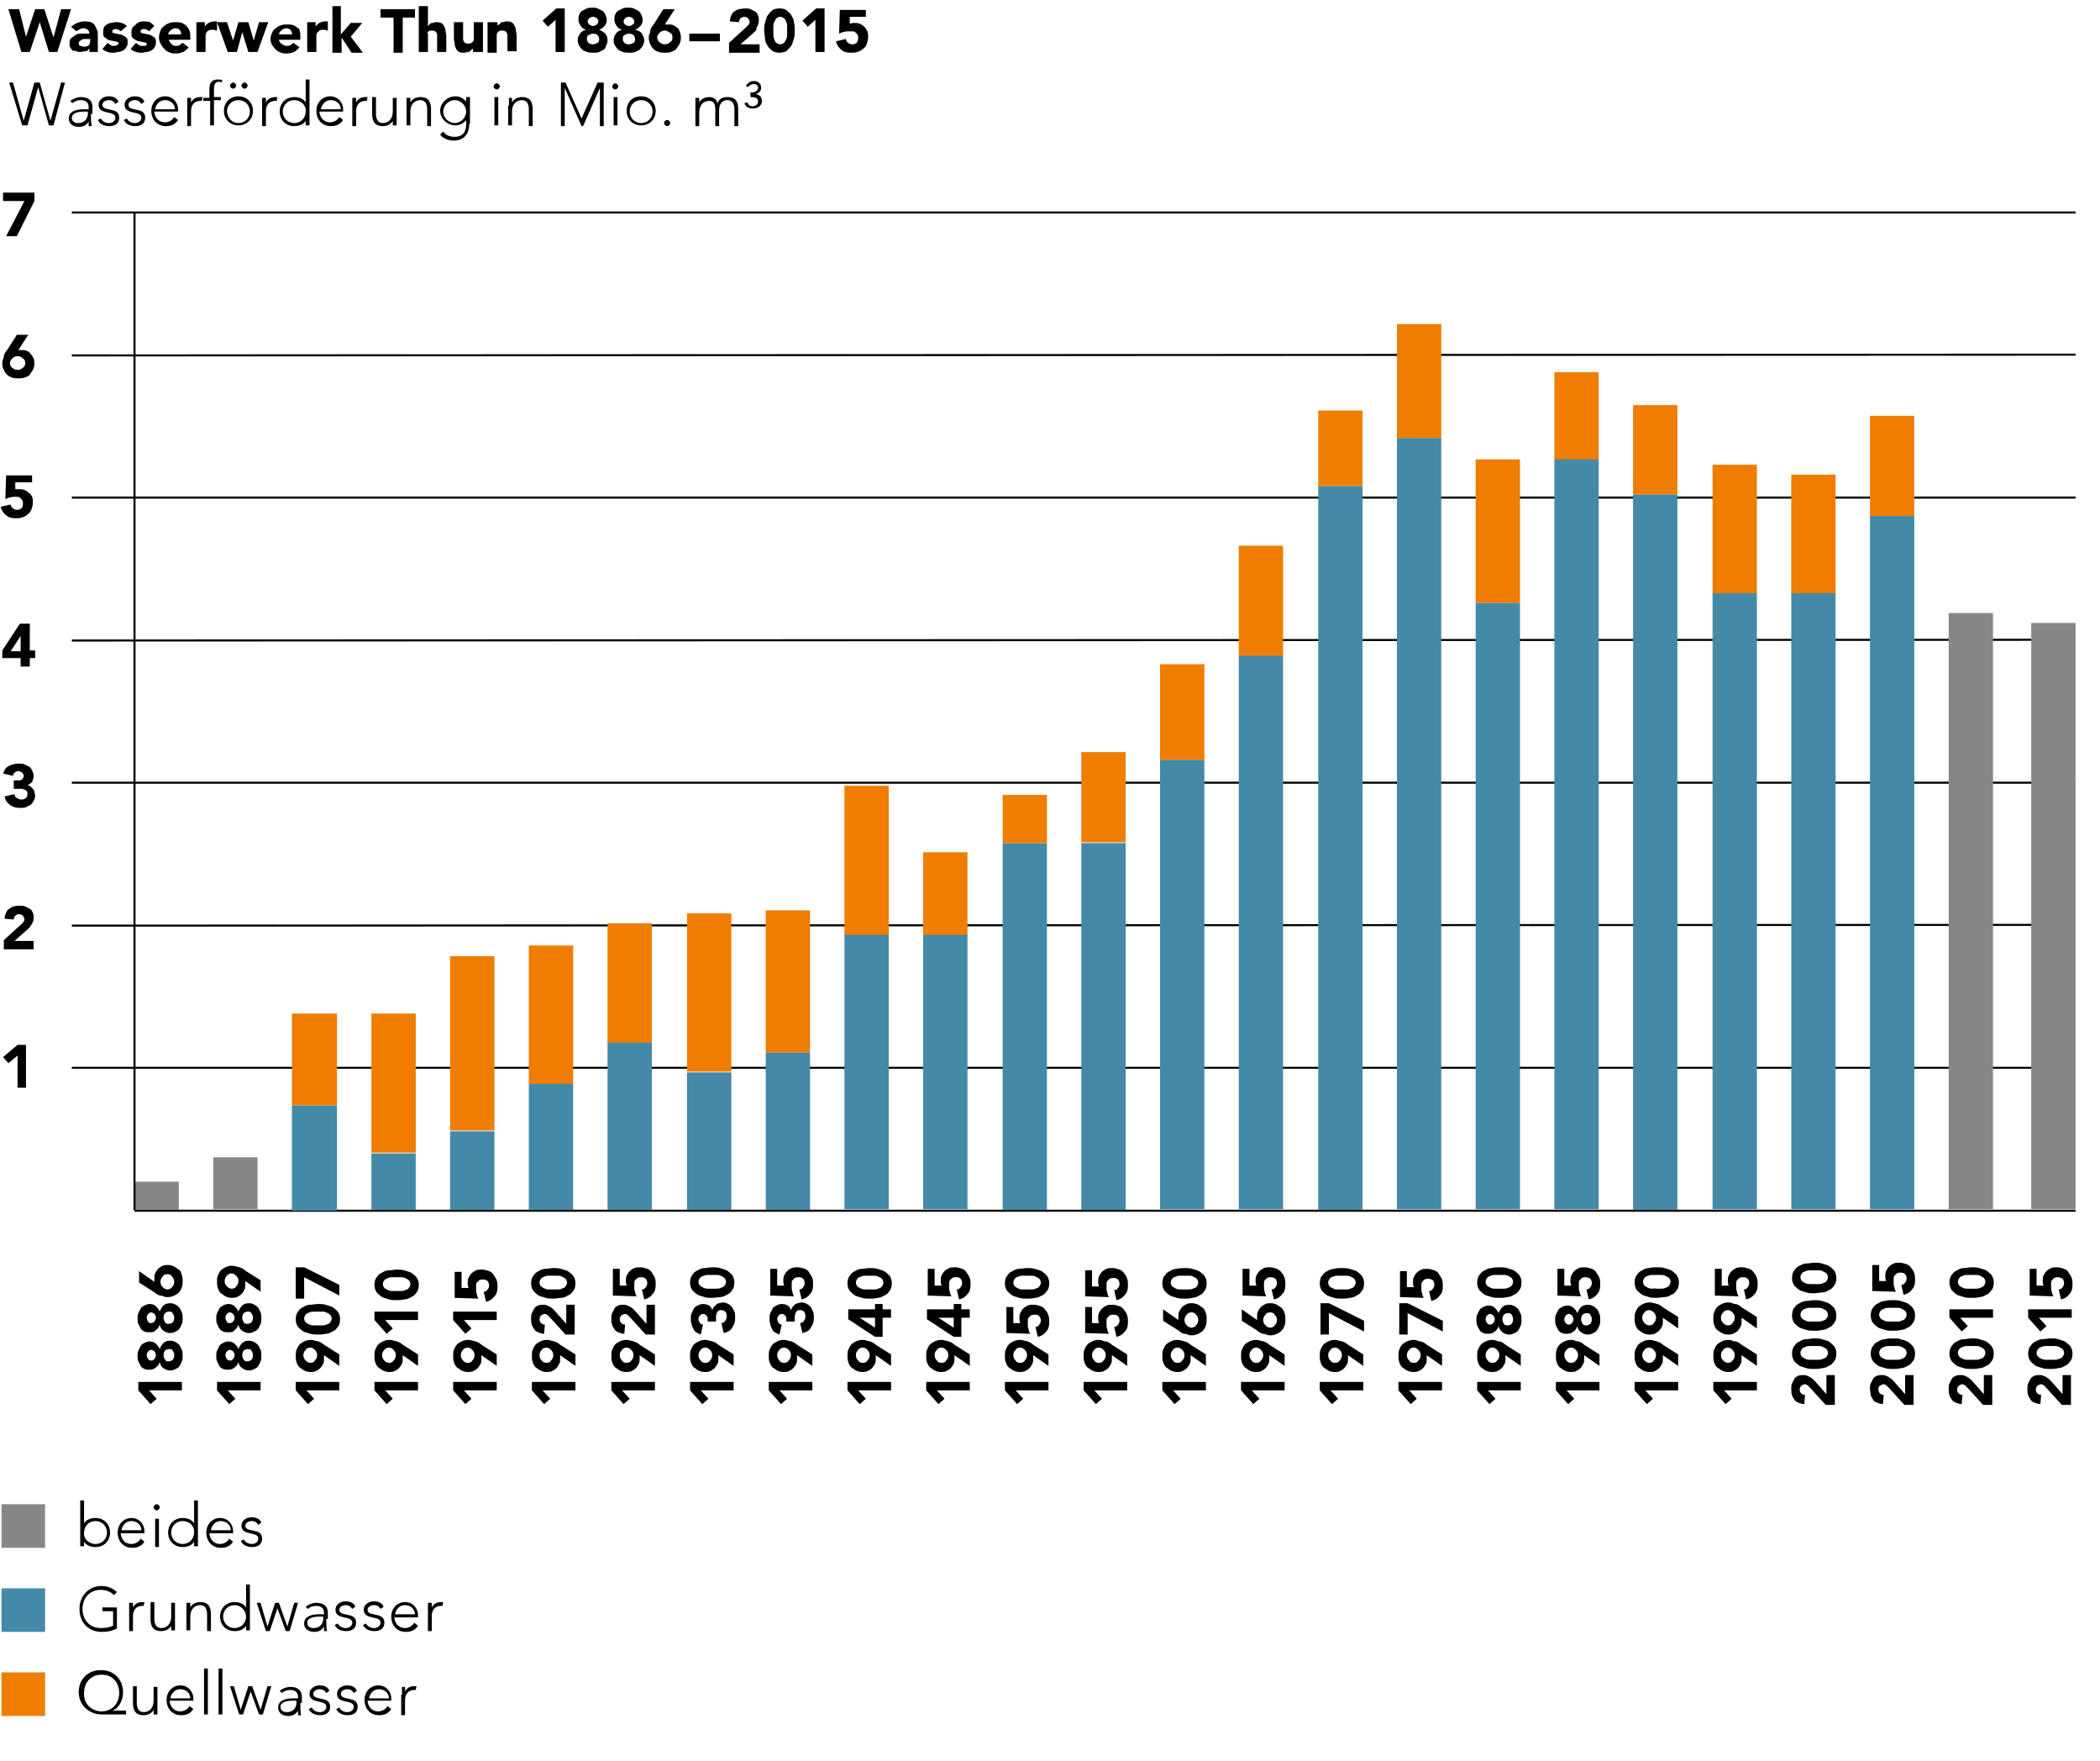 <?xml version="1.0" encoding="utf-8"?>
<!-- Generator: Adobe Illustrator 24.1.2, SVG Export Plug-In . SVG Version: 6.00 Build 0)  -->
<svg version="1.1" id="Ebene_1" xmlns="http://www.w3.org/2000/svg" xmlns:xlink="http://www.w3.org/1999/xlink" x="0px" y="0px"
	 viewBox="0 0 274.8 230.4" style="enable-background:new 0 0 274.8 230.4;" xml:space="preserve">
<style type="text/css">
	.st0{fill:none;}
	.st1{fill:#EF7D00;}
	.st2{fill:#4489A7;}
	.st3{fill:#878787;}
	.st4{fill:none;stroke:#000000;stroke-width:0.267;stroke-miterlimit:10;}
</style>
<g>
	<g>
		<rect x="9.9" y="196.3" class="st0" width="120.1" height="34.1"/>
		<path d="M10.5,196.3H11v3h0c0.3-0.5,0.9-0.7,1.5-0.7c1.1,0,1.9,0.8,1.9,1.9c0,1.1-0.8,1.9-1.9,1.9c-0.6,0-1.2-0.2-1.5-0.7h0v0.6
			h-0.5V196.3z M12.5,202c0.9,0,1.5-0.7,1.5-1.5c0-0.8-0.6-1.5-1.5-1.5c-0.9,0-1.5,0.7-1.5,1.5C10.9,201.3,11.6,202,12.5,202z"/>
		<path d="M18.9,201.7c-0.4,0.6-0.9,0.8-1.6,0.8c-1.1,0-1.9-0.8-1.9-2c0-1.1,0.8-1.9,1.8-1.9c1.1,0,1.7,0.9,1.7,1.7v0.3h-3.1
			c0,0.4,0.3,1.4,1.4,1.4c0.5,0,1-0.3,1.2-0.7L18.9,201.7z M18.5,200.2c0-0.7-0.6-1.2-1.3-1.2c-1,0-1.3,1-1.3,1.2H18.5z"/>
		<path d="M20.5,196.8c0.2,0,0.4,0.2,0.4,0.4s-0.2,0.4-0.4,0.4s-0.4-0.2-0.4-0.4S20.3,196.8,20.5,196.8z M20.3,198.7h0.5v3.7h-0.5
			V198.7z"/>
		<path d="M25.4,201.7L25.4,201.7c-0.3,0.5-0.9,0.7-1.5,0.7c-1.1,0-1.9-0.8-1.9-1.9c0-1.1,0.8-1.9,1.9-1.9c0.6,0,1.2,0.2,1.5,0.7h0
			v-3h0.5v6h-0.5V201.7z M23.9,199c-0.9,0-1.5,0.7-1.5,1.5c0,0.8,0.6,1.5,1.5,1.5c0.9,0,1.5-0.7,1.5-1.5
			C25.5,199.7,24.8,199,23.9,199z"/>
		<path d="M30.5,201.7c-0.4,0.6-0.9,0.8-1.6,0.8c-1.1,0-1.9-0.8-1.9-2c0-1.1,0.8-1.9,1.8-1.9c1.1,0,1.7,0.9,1.7,1.7v0.3h-3.1
			c0,0.4,0.3,1.4,1.4,1.4c0.5,0,1-0.3,1.2-0.7L30.5,201.7z M30.2,200.2c0-0.7-0.6-1.2-1.3-1.2c-1,0-1.3,1-1.3,1.2H30.2z"/>
		<path d="M31.9,201.4c0.2,0.4,0.6,0.6,1.1,0.6c0.4,0,0.8-0.3,0.8-0.7c0-1-2.2-0.3-2.2-1.7c0-0.7,0.7-1.1,1.3-1.1
			c0.6,0,1.1,0.2,1.3,0.7l-0.4,0.3c-0.2-0.3-0.4-0.5-0.9-0.5c-0.3,0-0.8,0.2-0.8,0.6c0,1,2.2,0.2,2.2,1.7c0,0.8-0.6,1.1-1.3,1.1
			c-0.6,0-1.2-0.2-1.5-0.8L31.9,201.4z"/>
		<path d="M15.4,213c-0.7,0.4-1.4,0.5-2.1,0.5c-1.7,0-2.9-1.2-2.9-3c0-1.7,1.2-3,2.9-3c0.8,0,1.5,0.3,2,0.8l-0.4,0.4
			c-0.3-0.4-1-0.7-1.7-0.7c-1.5,0-2.4,1.1-2.4,2.5s0.9,2.5,2.4,2.5c0.6,0,1.2-0.1,1.6-0.3v-1.9h-1.4v-0.5h1.9V213z"/>
		<path d="M16.9,210.7c0-0.3,0-0.8,0-1h0.5c0,0.3,0,0.6,0,0.6c0.2-0.4,0.6-0.7,1.2-0.7c0.1,0,0.2,0,0.3,0l-0.1,0.5
			c-0.1,0-0.1,0-0.2,0c-0.8,0-1.2,0.6-1.2,1.3v2h-0.5V210.7z"/>
		<path d="M22.9,212.3c0,0.3,0,0.8,0,1h-0.5c0-0.3,0-0.6,0-0.6h0c-0.2,0.4-0.7,0.7-1.3,0.7c-1.2,0-1.4-0.8-1.4-1.6v-2.2h0.5v2.2
			c0,0.6,0.2,1.2,0.9,1.2c0.7,0,1.3-0.5,1.3-1.5v-1.8h0.5V212.3z"/>
		<path d="M24.4,210.7c0-0.3,0-0.8,0-1h0.5c0,0.3,0,0.6,0,0.6h0c0.2-0.4,0.7-0.7,1.3-0.7c1.2,0,1.4,0.8,1.4,1.6v2.2h-0.5v-2.2
			c0-0.6-0.2-1.2-0.9-1.2c-0.7,0-1.3,0.5-1.3,1.5v1.8h-0.5V210.7z"/>
		<path d="M32.2,212.7L32.2,212.7c-0.3,0.5-0.9,0.7-1.5,0.7c-1.1,0-1.9-0.8-1.9-1.9c0-1.1,0.8-1.9,1.9-1.9c0.6,0,1.2,0.2,1.5,0.7h0
			v-3h0.5v6h-0.5V212.7z M30.7,210c-0.9,0-1.5,0.7-1.5,1.5c0,0.8,0.6,1.5,1.5,1.5c0.9,0,1.5-0.7,1.5-1.5
			C32.2,210.7,31.5,210,30.7,210z"/>
		<path d="M33.6,209.7h0.5l0.9,3.1h0l1-3.1h0.5l1.1,3.1h0l0.9-3.1h0.5l-1.1,3.7h-0.5l-1.1-3h0l-1,3h-0.5L33.6,209.7z"/>
		<path d="M42.7,211.8c0,0.7,0,1.1,0.1,1.6h-0.4c0-0.2,0-0.4,0-0.6h0c-0.3,0.5-0.7,0.7-1.3,0.7c-0.6,0-1.3-0.3-1.3-1.1
			c0-1.1,1.3-1.2,2-1.2h0.6v-0.2c0-0.6-0.4-0.9-1-0.9c-0.4,0-0.8,0.1-1.1,0.4l-0.3-0.3c0.4-0.3,0.9-0.5,1.4-0.5
			c0.9,0,1.5,0.4,1.5,1.3V211.8z M41.8,211.5c-0.8,0-1.6,0.2-1.6,0.8c0,0.5,0.4,0.7,0.8,0.7c1,0,1.3-0.7,1.3-1.3v-0.2H41.8z"/>
		<path d="M44.2,212.4c0.2,0.4,0.6,0.6,1.1,0.6c0.4,0,0.8-0.3,0.8-0.7c0-1-2.2-0.3-2.2-1.7c0-0.7,0.7-1.1,1.3-1.1
			c0.6,0,1.1,0.2,1.3,0.7l-0.4,0.3c-0.2-0.3-0.4-0.5-0.9-0.5c-0.3,0-0.8,0.2-0.8,0.6c0,1,2.2,0.2,2.2,1.7c0,0.8-0.6,1.1-1.3,1.1
			c-0.6,0-1.2-0.2-1.5-0.8L44.2,212.4z"/>
		<path d="M47.9,212.4c0.2,0.4,0.6,0.6,1.1,0.6c0.4,0,0.8-0.3,0.8-0.7c0-1-2.2-0.3-2.2-1.7c0-0.7,0.7-1.1,1.3-1.1
			c0.6,0,1.1,0.2,1.3,0.7l-0.4,0.3c-0.2-0.3-0.4-0.5-0.9-0.5c-0.3,0-0.8,0.2-0.8,0.6c0,1,2.2,0.2,2.2,1.7c0,0.8-0.6,1.1-1.3,1.1
			c-0.6,0-1.2-0.2-1.5-0.8L47.9,212.4z"/>
		<path d="M54.7,212.7c-0.4,0.6-0.9,0.8-1.6,0.8c-1.1,0-1.9-0.8-1.9-2c0-1.1,0.8-1.9,1.8-1.9c1.1,0,1.7,0.9,1.7,1.7v0.3h-3.1
			c0,0.4,0.3,1.4,1.4,1.4c0.5,0,1-0.3,1.2-0.7L54.7,212.7z M54.3,211.2c0-0.7-0.6-1.2-1.3-1.2c-1,0-1.3,1-1.3,1.2H54.3z"/>
		<path d="M56,210.7c0-0.3,0-0.8,0-1h0.5c0,0.3,0,0.6,0,0.6c0.2-0.4,0.6-0.7,1.2-0.7c0.1,0,0.2,0,0.3,0l-0.1,0.5c-0.1,0-0.1,0-0.2,0
			c-0.8,0-1.2,0.6-1.2,1.3v2H56V210.7z"/>
		<path d="M16.4,224.3h-3.1c-1.6,0-3-1.2-3-2.9c0-1.6,1.1-2.9,2.9-2.9s2.9,1.3,2.9,2.9c0,1-0.5,2.1-1.4,2.4v0h1.8V224.3z
			 M13.3,223.9c1.5,0,2.3-1.2,2.3-2.4c0-1.4-0.9-2.4-2.3-2.4s-2.3,1-2.3,2.4C10.9,222.8,11.9,223.9,13.3,223.9z"/>
		<path d="M20.6,223.3c0,0.3,0,0.8,0,1h-0.5c0-0.3,0-0.6,0-0.6h0c-0.2,0.4-0.7,0.7-1.3,0.7c-1.2,0-1.4-0.8-1.4-1.6v-2.2h0.5v2.2
			c0,0.6,0.2,1.2,0.9,1.2c0.7,0,1.3-0.5,1.3-1.5v-1.8h0.5V223.3z"/>
		<path d="M25.3,223.6c-0.4,0.6-0.9,0.8-1.6,0.8c-1.1,0-1.9-0.8-1.9-2c0-1.1,0.8-1.9,1.8-1.9c1.1,0,1.7,0.9,1.7,1.7v0.3h-3.1
			c0,0.4,0.3,1.4,1.4,1.4c0.5,0,1-0.3,1.2-0.7L25.3,223.6z M24.9,222.2c0-0.7-0.6-1.2-1.3-1.2c-1,0-1.3,1-1.3,1.2H24.9z"/>
		<path d="M26.7,218.3h0.5v6h-0.5V218.3z"/>
		<path d="M28.6,218.3h0.5v6h-0.5V218.3z"/>
		<path d="M30.1,220.6h0.5l0.9,3.1h0l1-3.1H33l1.1,3.1h0l0.9-3.1h0.5l-1.1,3.7h-0.5l-1.1-3h0l-1,3h-0.5L30.1,220.6z"/>
		<path d="M39.3,222.8c0,0.7,0,1.1,0.1,1.6h-0.4c0-0.2,0-0.4,0-0.6h0c-0.3,0.5-0.7,0.7-1.3,0.7c-0.6,0-1.3-0.3-1.3-1.1
			c0-1.1,1.3-1.2,2-1.2h0.6v-0.2c0-0.6-0.4-0.9-1-0.9c-0.4,0-0.8,0.1-1.1,0.4l-0.3-0.3c0.4-0.3,0.9-0.5,1.4-0.5
			c0.9,0,1.5,0.4,1.5,1.3V222.8z M38.3,222.5c-0.8,0-1.6,0.2-1.6,0.8c0,0.5,0.4,0.7,0.8,0.7c1,0,1.3-0.7,1.3-1.3v-0.2H38.3z"/>
		<path d="M40.8,223.4c0.2,0.4,0.6,0.6,1.1,0.6c0.4,0,0.8-0.3,0.8-0.7c0-1-2.2-0.3-2.2-1.7c0-0.7,0.7-1.1,1.3-1.1
			c0.6,0,1.1,0.2,1.3,0.7l-0.4,0.3c-0.2-0.3-0.4-0.5-0.9-0.5c-0.3,0-0.8,0.2-0.8,0.6c0,1,2.2,0.2,2.2,1.7c0,0.8-0.6,1.1-1.3,1.1
			c-0.6,0-1.2-0.2-1.5-0.8L40.8,223.4z"/>
		<path d="M44.4,223.4c0.2,0.4,0.6,0.6,1.1,0.6c0.4,0,0.8-0.3,0.8-0.7c0-1-2.2-0.3-2.2-1.7c0-0.7,0.7-1.1,1.3-1.1
			c0.6,0,1.1,0.2,1.3,0.7l-0.4,0.3c-0.2-0.3-0.4-0.5-0.9-0.5c-0.3,0-0.8,0.2-0.8,0.6c0,1,2.2,0.2,2.2,1.7c0,0.8-0.6,1.1-1.3,1.1
			c-0.6,0-1.2-0.2-1.5-0.8L44.4,223.4z"/>
		<path d="M51.2,223.6c-0.4,0.6-0.9,0.8-1.6,0.8c-1.1,0-1.9-0.8-1.9-2c0-1.1,0.8-1.9,1.8-1.9c1.1,0,1.7,0.9,1.7,1.7v0.3h-3.1
			c0,0.4,0.3,1.4,1.4,1.4c0.5,0,1-0.3,1.2-0.7L51.2,223.6z M50.9,222.2c0-0.7-0.6-1.2-1.3-1.2c-1,0-1.3,1-1.3,1.2H50.9z"/>
		<path d="M52.6,221.7c0-0.3,0-0.8,0-1H53c0,0.3,0,0.6,0,0.6c0.2-0.4,0.6-0.7,1.2-0.7c0.1,0,0.2,0,0.3,0l-0.1,0.5
			c-0.1,0-0.1,0-0.2,0c-0.8,0-1.2,0.6-1.2,1.3v2h-0.5V221.7z"/>
	</g>
	<g>
		<rect x="0.2" y="218.8" class="st1" width="5.7" height="5.7"/>
		<rect x="0.2" y="207.8" class="st2" width="5.7" height="5.7"/>
		<rect x="0.2" y="196.8" class="st3" width="5.7" height="5.7"/>
	</g>
</g>
<g>
	<rect x="1.2" y="0.8" class="st0" width="156.8" height="20.4"/>
	<path d="M1.1,1.2h1.4l0.9,3.6h0l1.2-3.6h1.2l1.2,3.7h0l1-3.7h1.3L7.5,6.8H6.4L5.2,2.9h0L3.9,6.8H2.8L1.1,1.2z"/>
	<path d="M11.7,6.3L11.7,6.3c-0.1,0.2-0.3,0.4-0.5,0.4s-0.5,0.1-0.7,0.1c-0.2,0-0.4,0-0.5-0.1S9.6,6.7,9.5,6.6S9.3,6.4,9.2,6.2
		C9.1,6.1,9.1,5.9,9.1,5.7c0-0.2,0-0.4,0.1-0.6C9.3,5,9.4,4.9,9.6,4.8C9.7,4.7,9.9,4.6,10,4.5c0.2-0.1,0.4-0.1,0.6-0.1
		c0.2,0,0.4,0,0.6,0c0.2,0,0.4,0,0.5,0c0-0.2-0.1-0.4-0.2-0.5c-0.2-0.1-0.3-0.2-0.5-0.2c-0.2,0-0.4,0-0.5,0.1
		C10.3,3.9,10.1,4,10,4.1L9.3,3.5C9.6,3.3,9.8,3.1,10.1,3c0.3-0.1,0.6-0.2,0.9-0.2c0.4,0,0.6,0,0.9,0.1c0.2,0.1,0.4,0.2,0.5,0.4
		c0.1,0.2,0.2,0.4,0.3,0.6c0.1,0.2,0.1,0.5,0.1,0.9v2h-1.1V6.3z M11.4,5.1c-0.1,0-0.2,0-0.3,0c-0.1,0-0.3,0-0.4,0.1
		s-0.2,0.1-0.3,0.2c-0.1,0.1-0.1,0.2-0.1,0.3c0,0.1,0.1,0.3,0.2,0.3s0.3,0.1,0.4,0.1c0.1,0,0.2,0,0.3,0c0.1,0,0.2-0.1,0.3-0.1
		s0.2-0.1,0.2-0.2s0.1-0.2,0.1-0.3V5.1H11.4z"/>
	<path d="M15.8,4.1c-0.2-0.2-0.4-0.3-0.7-0.3c-0.1,0-0.2,0-0.3,0.1c-0.1,0-0.1,0.1-0.1,0.2c0,0.1,0,0.2,0.1,0.2
		c0.1,0,0.2,0.1,0.4,0.1c0.2,0,0.3,0.1,0.5,0.1s0.3,0.1,0.5,0.2c0.2,0.1,0.3,0.2,0.4,0.3s0.1,0.3,0.1,0.6c0,0.3-0.1,0.5-0.2,0.6
		c-0.1,0.2-0.2,0.3-0.4,0.4c-0.2,0.1-0.4,0.2-0.6,0.2s-0.4,0.1-0.6,0.1c-0.3,0-0.5,0-0.8-0.1s-0.5-0.2-0.7-0.4l0.7-0.8
		c0.1,0.1,0.2,0.2,0.4,0.3C14.6,6,14.8,6,14.9,6c0.1,0,0.3,0,0.4-0.1s0.2-0.1,0.2-0.2c0-0.1,0-0.2-0.1-0.2S15.1,5.4,15,5.4
		c-0.2,0-0.3-0.1-0.5-0.1S14.1,5.2,14,5.1s-0.3-0.2-0.4-0.3s-0.1-0.3-0.1-0.6c0-0.2,0-0.4,0.1-0.6c0.1-0.2,0.2-0.3,0.4-0.4
		c0.2-0.1,0.3-0.2,0.5-0.2s0.4-0.1,0.6-0.1c0.3,0,0.5,0,0.8,0.1c0.3,0.1,0.5,0.2,0.7,0.4L15.8,4.1z"/>
	<path d="M19.5,4.1c-0.2-0.2-0.4-0.3-0.7-0.3c-0.1,0-0.2,0-0.3,0.1c-0.1,0-0.1,0.1-0.1,0.2c0,0.1,0,0.2,0.1,0.2
		c0.1,0,0.2,0.1,0.4,0.1c0.2,0,0.3,0.1,0.5,0.1s0.3,0.1,0.5,0.2c0.2,0.1,0.3,0.2,0.4,0.3s0.1,0.3,0.1,0.6c0,0.3-0.1,0.5-0.2,0.6
		c-0.1,0.2-0.2,0.3-0.4,0.4c-0.2,0.1-0.4,0.2-0.6,0.2s-0.4,0.1-0.6,0.1c-0.3,0-0.5,0-0.8-0.1s-0.5-0.2-0.7-0.4l0.7-0.8
		c0.1,0.1,0.2,0.2,0.4,0.3C18.3,6,18.5,6,18.6,6C18.8,6,18.9,6,19,6s0.2-0.1,0.2-0.2c0-0.1,0-0.2-0.1-0.2s-0.2-0.1-0.4-0.1
		c-0.2,0-0.3-0.1-0.5-0.1s-0.3-0.1-0.5-0.2s-0.3-0.2-0.4-0.3s-0.1-0.3-0.1-0.6c0-0.2,0-0.4,0.1-0.6c0.1-0.2,0.2-0.3,0.4-0.4
		C17.8,3.1,18,3,18.2,2.9s0.4-0.1,0.6-0.1c0.3,0,0.5,0,0.8,0.1C19.8,3,20,3.2,20.2,3.4L19.5,4.1z"/>
	<path d="M24.7,6.2c-0.2,0.2-0.4,0.4-0.7,0.6c-0.3,0.1-0.6,0.2-0.9,0.2c-0.3,0-0.6,0-0.8-0.1c-0.3-0.1-0.5-0.2-0.7-0.4
		C21.3,6.2,21.2,6,21,5.7c-0.1-0.2-0.2-0.5-0.2-0.8S20.9,4.3,21,4c0.1-0.3,0.3-0.5,0.5-0.6c0.2-0.2,0.4-0.3,0.7-0.4
		c0.3-0.1,0.5-0.1,0.8-0.1c0.3,0,0.5,0,0.8,0.1c0.2,0.1,0.4,0.2,0.6,0.4c0.2,0.2,0.3,0.4,0.4,0.6c0.1,0.3,0.1,0.5,0.1,0.8v0.4h-2.8
		c0,0.2,0.2,0.4,0.3,0.5C22.5,5.9,22.7,6,23,6c0.2,0,0.4,0,0.5-0.1c0.1-0.1,0.3-0.2,0.4-0.3L24.7,6.2z M23.7,4.4
		c0-0.2-0.1-0.4-0.2-0.5c-0.1-0.1-0.3-0.2-0.5-0.2c-0.1,0-0.3,0-0.4,0.1c-0.1,0-0.2,0.1-0.3,0.2c-0.1,0.1-0.1,0.1-0.2,0.2
		c0,0.1-0.1,0.2-0.1,0.3H23.7z"/>
	<path d="M25.6,2.9h1.2v0.6h0c0.1-0.2,0.3-0.4,0.5-0.5c0.2-0.1,0.4-0.2,0.7-0.2c0.1,0,0.1,0,0.2,0c0.1,0,0.1,0,0.2,0V4
		c-0.1,0-0.2,0-0.3-0.1c-0.1,0-0.2,0-0.3,0c-0.2,0-0.4,0-0.5,0.1C27.1,4.1,27,4.2,27,4.3c-0.1,0.1-0.1,0.3-0.1,0.4
		c0,0.2,0,0.3,0,0.5v1.6h-1.2V2.9z"/>
	<path d="M28.4,2.9h1.3l0.8,2.4h0l0.7-2.4h1.3l0.7,2.4h0l0.7-2.4h1.2l-1.4,3.9h-1.2l-0.8-2.6h0L31,6.8h-1.2L28.4,2.9z"/>
	<path d="M39.2,6.2c-0.2,0.2-0.4,0.4-0.7,0.6c-0.3,0.1-0.6,0.2-0.9,0.2c-0.3,0-0.6,0-0.8-0.1c-0.3-0.1-0.5-0.2-0.7-0.4
		c-0.2-0.2-0.3-0.4-0.5-0.6c-0.1-0.2-0.2-0.5-0.2-0.8s0.1-0.6,0.2-0.8c0.1-0.3,0.3-0.5,0.5-0.6c0.2-0.2,0.4-0.3,0.7-0.4
		c0.3-0.1,0.5-0.1,0.8-0.1c0.3,0,0.5,0,0.8,0.1c0.2,0.1,0.4,0.2,0.6,0.4C39,3.6,39.2,3.8,39.2,4c0.1,0.3,0.1,0.5,0.1,0.8v0.4h-2.8
		c0,0.2,0.2,0.4,0.3,0.5C37.1,5.9,37.3,6,37.5,6c0.2,0,0.4,0,0.5-0.1c0.1-0.1,0.3-0.2,0.4-0.3L39.2,6.2z M38.2,4.4
		c0-0.2-0.1-0.4-0.2-0.5c-0.1-0.1-0.3-0.2-0.5-0.2c-0.1,0-0.3,0-0.4,0.1c-0.1,0-0.2,0.1-0.3,0.2c-0.1,0.1-0.1,0.1-0.2,0.2
		c0,0.1-0.1,0.2-0.1,0.3H38.2z"/>
	<path d="M40.1,2.9h1.2v0.6h0c0.1-0.2,0.3-0.4,0.5-0.5c0.2-0.1,0.4-0.2,0.7-0.2c0.1,0,0.1,0,0.2,0c0.1,0,0.1,0,0.2,0V4
		c-0.1,0-0.2,0-0.3-0.1c-0.1,0-0.2,0-0.3,0c-0.2,0-0.4,0-0.5,0.1c-0.1,0.1-0.2,0.2-0.3,0.3c-0.1,0.1-0.1,0.3-0.1,0.4
		c0,0.2,0,0.3,0,0.5v1.6h-1.2V2.9z"/>
	<path d="M43.4,0.8h1.2v3.7l1.3-1.5h1.5l-1.5,1.8l1.6,2.1h-1.5l-1.3-2h0v2h-1.2V0.8z"/>
	<path d="M51.4,2.3h-1.6V1.2h4.5v1.1h-1.6v4.6h-1.2V2.3z"/>
	<path d="M56,0.8v2.7h0c0-0.1,0.1-0.1,0.1-0.2c0.1-0.1,0.1-0.1,0.2-0.2c0.1-0.1,0.2-0.1,0.3-0.1c0.1,0,0.3-0.1,0.4-0.1
		c0.3,0,0.5,0,0.7,0.1c0.2,0.1,0.3,0.2,0.4,0.4s0.2,0.4,0.2,0.6c0,0.2,0.1,0.5,0.1,0.7v2.1h-1.2V4.9c0-0.1,0-0.2,0-0.3
		s0-0.2-0.1-0.3c0-0.1-0.1-0.2-0.2-0.2c-0.1-0.1-0.2-0.1-0.4-0.1c-0.2,0-0.3,0-0.4,0.1c-0.1,0.1-0.2,0.1-0.2,0.2
		C56,4.3,56,4.4,56,4.5c0,0.1,0,0.2,0,0.4v1.9h-1.2v-6H56z"/>
	<path d="M63.1,6.8h-1.2V6.3h0c0,0.1-0.1,0.1-0.2,0.2c-0.1,0.1-0.1,0.1-0.2,0.2c-0.1,0.1-0.2,0.1-0.3,0.1c-0.1,0-0.3,0.1-0.4,0.1
		c-0.3,0-0.6,0-0.7-0.1c-0.2-0.1-0.3-0.2-0.4-0.4c-0.1-0.2-0.2-0.4-0.2-0.6c0-0.2-0.1-0.5-0.1-0.7V2.9h1.2v1.9c0,0.1,0,0.2,0,0.3
		c0,0.1,0,0.2,0.1,0.3c0,0.1,0.1,0.2,0.2,0.2c0.1,0.1,0.2,0.1,0.4,0.1s0.3,0,0.4-0.1c0.1-0.1,0.2-0.1,0.2-0.2
		c0.1-0.1,0.1-0.2,0.1-0.3c0-0.1,0-0.2,0-0.4V2.9h1.2V6.8z"/>
	<path d="M63.9,2.9h1.2v0.5h0c0-0.1,0.1-0.1,0.2-0.2c0.1-0.1,0.2-0.1,0.2-0.2s0.2-0.1,0.3-0.1c0.1,0,0.3-0.1,0.4-0.1
		c0.3,0,0.5,0,0.7,0.1c0.2,0.1,0.3,0.2,0.4,0.4s0.2,0.4,0.2,0.6c0,0.2,0.1,0.5,0.1,0.7v2.1h-1.2V4.9c0-0.1,0-0.2,0-0.3
		s0-0.2-0.1-0.3c0-0.1-0.1-0.2-0.2-0.2c-0.1-0.1-0.2-0.1-0.4-0.1c-0.2,0-0.3,0-0.4,0.1c-0.1,0.1-0.2,0.1-0.2,0.2
		c-0.1,0.1-0.1,0.2-0.1,0.3c0,0.1,0,0.2,0,0.4v1.9h-1.2V2.9z"/>
	<path d="M72.8,2.5l-1.1,1L71,2.7l1.8-1.6h1.1v5.7h-1.2V2.5z"/>
	<path d="M75.7,2.6c0-0.3,0-0.5,0.1-0.7c0.1-0.2,0.2-0.4,0.4-0.5s0.4-0.2,0.6-0.3c0.2-0.1,0.5-0.1,0.7-0.1c0.3,0,0.5,0,0.7,0.1
		c0.2,0.1,0.4,0.2,0.6,0.3c0.2,0.1,0.3,0.3,0.4,0.5c0.1,0.2,0.2,0.4,0.2,0.7c0,0.3-0.1,0.6-0.3,0.8s-0.4,0.4-0.7,0.5v0
		c0.3,0.1,0.6,0.3,0.8,0.5s0.3,0.5,0.3,0.9c0,0.3-0.1,0.5-0.2,0.7S79.2,6.4,79,6.5s-0.4,0.2-0.6,0.3c-0.2,0.1-0.5,0.1-0.8,0.1
		c-0.3,0-0.5,0-0.8-0.1c-0.2-0.1-0.5-0.2-0.6-0.3S75.9,6.2,75.8,6s-0.2-0.4-0.2-0.7c0-0.4,0.1-0.6,0.3-0.9s0.4-0.4,0.8-0.5v0
		c-0.3-0.1-0.5-0.2-0.7-0.5S75.7,2.9,75.7,2.6z M76.8,5.1c0,0.2,0.1,0.4,0.2,0.5s0.3,0.2,0.6,0.2c0.2,0,0.4-0.1,0.6-0.2
		s0.2-0.3,0.2-0.5c0-0.2-0.1-0.4-0.2-0.5s-0.3-0.2-0.6-0.2c-0.2,0-0.4,0.1-0.6,0.2S76.8,4.9,76.8,5.1z M76.9,2.8
		c0,0.2,0.1,0.3,0.2,0.4c0.1,0.1,0.3,0.2,0.5,0.2s0.4-0.1,0.5-0.2c0.1-0.1,0.2-0.3,0.2-0.4c0-0.2-0.1-0.3-0.2-0.4
		c-0.1-0.1-0.3-0.2-0.5-0.2s-0.4,0.1-0.5,0.2C77,2.5,76.9,2.6,76.9,2.8z"/>
	<path d="M80.4,2.6c0-0.3,0-0.5,0.1-0.7c0.1-0.2,0.2-0.4,0.4-0.5s0.4-0.2,0.6-0.3c0.2-0.1,0.5-0.1,0.7-0.1c0.3,0,0.5,0,0.7,0.1
		c0.2,0.1,0.4,0.2,0.6,0.3c0.2,0.1,0.3,0.3,0.4,0.5c0.1,0.2,0.2,0.4,0.2,0.7c0,0.3-0.1,0.6-0.3,0.8s-0.4,0.4-0.7,0.5v0
		C83.6,4,83.9,4.2,84,4.4s0.3,0.5,0.3,0.9c0,0.3-0.1,0.5-0.2,0.7s-0.3,0.4-0.4,0.5s-0.4,0.2-0.6,0.3c-0.2,0.1-0.5,0.1-0.8,0.1
		c-0.3,0-0.5,0-0.8-0.1c-0.2-0.1-0.5-0.2-0.6-0.3S80.6,6.2,80.5,6s-0.2-0.4-0.2-0.7c0-0.4,0.1-0.6,0.3-0.9S81,4,81.4,3.9v0
		c-0.3-0.1-0.5-0.2-0.7-0.5S80.4,2.9,80.4,2.6z M81.5,5.1c0,0.2,0.1,0.4,0.2,0.5s0.3,0.2,0.6,0.2c0.2,0,0.4-0.1,0.6-0.2
		s0.2-0.3,0.2-0.5c0-0.2-0.1-0.4-0.2-0.5s-0.3-0.2-0.6-0.2c-0.2,0-0.4,0.1-0.6,0.2S81.5,4.9,81.5,5.1z M81.6,2.8
		c0,0.2,0.1,0.3,0.2,0.4c0.1,0.1,0.3,0.2,0.5,0.2s0.4-0.1,0.5-0.2C83,3.1,83,3,83,2.8c0-0.2-0.1-0.3-0.2-0.4
		c-0.1-0.1-0.3-0.2-0.5-0.2s-0.4,0.1-0.5,0.2C81.7,2.5,81.6,2.6,81.6,2.8z"/>
	<path d="M87,3.2c0.1,0,0.1,0,0.2,0c0.1,0,0.1,0,0.2,0c0.3,0,0.5,0,0.7,0.1c0.2,0.1,0.4,0.2,0.6,0.4S88.9,4,89,4.3s0.1,0.5,0.1,0.7
		c0,0.3-0.1,0.6-0.2,0.8s-0.3,0.4-0.4,0.6c-0.2,0.2-0.4,0.3-0.7,0.4c-0.3,0.1-0.5,0.1-0.8,0.1c-0.3,0-0.6,0-0.8-0.1
		c-0.3-0.1-0.5-0.2-0.7-0.4c-0.2-0.2-0.3-0.4-0.4-0.6S84.9,5.3,84.9,5c0-0.2,0-0.4,0.1-0.6s0.1-0.3,0.1-0.5c0.1-0.1,0.1-0.3,0.2-0.4
		c0.1-0.1,0.2-0.3,0.3-0.4l1.2-1.9h1.5L87,3.2z M88,4.9c0-0.3-0.1-0.5-0.3-0.6S87.3,4,87,4s-0.5,0.1-0.7,0.3s-0.3,0.4-0.3,0.6
		s0.1,0.5,0.3,0.6c0.2,0.2,0.4,0.3,0.7,0.3s0.5-0.1,0.7-0.3C87.9,5.4,88,5.2,88,4.9z"/>
	<path d="M90.2,4.4h4v1h-4V4.4z"/>
	<path d="M95.4,5.6l2.2-2c0.1-0.1,0.2-0.2,0.3-0.3c0.1-0.1,0.2-0.3,0.2-0.4c0-0.2-0.1-0.3-0.2-0.5c-0.1-0.1-0.3-0.2-0.5-0.2
		c-0.2,0-0.4,0.1-0.5,0.2s-0.2,0.3-0.2,0.5l-1.2-0.1c0-0.3,0.1-0.5,0.2-0.8c0.1-0.2,0.2-0.4,0.4-0.5c0.2-0.1,0.4-0.3,0.6-0.3
		s0.5-0.1,0.8-0.1c0.3,0,0.5,0,0.7,0.1s0.4,0.2,0.6,0.3C99,1.6,99.1,1.8,99.2,2c0.1,0.2,0.1,0.5,0.1,0.7c0,0.2,0,0.3-0.1,0.5
		c0,0.1-0.1,0.3-0.2,0.4C99,3.8,99,3.9,98.9,4c-0.1,0.1-0.2,0.2-0.3,0.3l-1.7,1.5h2.5v1.1h-4V5.6z"/>
	<path d="M100,4c0-0.3,0-0.7,0.1-1s0.2-0.7,0.3-0.9c0.2-0.3,0.4-0.5,0.6-0.7s0.6-0.3,1-0.3c0.4,0,0.8,0.1,1,0.3s0.5,0.4,0.6,0.7
		c0.2,0.3,0.3,0.6,0.3,0.9c0.1,0.3,0.1,0.7,0.1,1s0,0.7-0.1,1c-0.1,0.3-0.2,0.7-0.3,0.9c-0.2,0.3-0.4,0.5-0.6,0.7s-0.6,0.3-1,0.3
		c-0.4,0-0.8-0.1-1-0.3s-0.5-0.4-0.6-0.7c-0.2-0.3-0.3-0.6-0.3-0.9S100,4.3,100,4z M101.2,4c0,0.1,0,0.3,0,0.5s0,0.4,0.1,0.6
		s0.1,0.4,0.3,0.5c0.1,0.1,0.3,0.2,0.5,0.2c0.2,0,0.4-0.1,0.5-0.2c0.1-0.1,0.2-0.3,0.3-0.5s0.1-0.4,0.1-0.6s0-0.4,0-0.5s0-0.3,0-0.5
		s0-0.4-0.1-0.6c-0.1-0.2-0.1-0.4-0.3-0.5c-0.1-0.1-0.3-0.2-0.5-0.2c-0.2,0-0.4,0.1-0.5,0.2c-0.1,0.1-0.2,0.3-0.3,0.5
		c-0.1,0.2-0.1,0.4-0.1,0.6S101.2,3.9,101.2,4z"/>
	<path d="M106.8,2.5l-1.1,1L105,2.7l1.8-1.6h1.1v5.7h-1.2V2.5z"/>
	<path d="M113.4,2.2h-2.2l0,0.9c0.1,0,0.3-0.1,0.5-0.1c0.3,0,0.6,0,0.8,0.1c0.2,0.1,0.4,0.2,0.6,0.4c0.2,0.2,0.3,0.4,0.4,0.6
		c0.1,0.2,0.1,0.5,0.1,0.8c0,0.3-0.1,0.6-0.2,0.9s-0.3,0.5-0.5,0.6c-0.2,0.2-0.4,0.3-0.7,0.4c-0.3,0.1-0.6,0.1-0.9,0.1
		c-0.5,0-0.9-0.1-1.2-0.4c-0.3-0.2-0.6-0.6-0.7-1.1l1.3-0.3c0,0.2,0.1,0.4,0.3,0.5c0.1,0.1,0.3,0.2,0.5,0.2c0.3,0,0.5-0.1,0.6-0.2
		s0.2-0.4,0.2-0.6c0-0.2,0-0.3-0.1-0.5c-0.1-0.1-0.2-0.2-0.3-0.3c-0.1-0.1-0.3-0.1-0.4-0.1c-0.2,0-0.3,0-0.5,0c-0.2,0-0.4,0-0.6,0.1
		c-0.2,0-0.4,0.1-0.6,0.2l0.1-3.1h3.4V2.2z"/>
	<path d="M1.2,10.8h0.5l1.4,5h0l1.4-5h0.7l1.4,5h0l1.4-5h0.5L7,16.4H6.4l-1.4-5h0l-1.4,5H2.9L1.2,10.8z"/>
	<path d="M11.9,14.9c0,0.7,0,1.1,0.1,1.6h-0.4c0-0.2,0-0.4,0-0.6h0c-0.3,0.5-0.7,0.7-1.3,0.7c-0.6,0-1.3-0.3-1.3-1.1
		c0-1.1,1.3-1.2,2-1.2h0.6V14c0-0.6-0.4-0.9-1-0.9c-0.4,0-0.8,0.1-1.1,0.4l-0.3-0.3c0.4-0.3,0.9-0.5,1.4-0.5c0.9,0,1.5,0.4,1.5,1.3
		V14.9z M11,14.6c-0.8,0-1.6,0.2-1.6,0.8c0,0.5,0.4,0.7,0.8,0.7c1,0,1.3-0.7,1.3-1.3v-0.2H11z"/>
	<path d="M13.2,15.5c0.2,0.4,0.6,0.6,1.1,0.6c0.4,0,0.8-0.3,0.8-0.7c0-1-2.2-0.3-2.2-1.7c0-0.7,0.7-1.1,1.3-1.1
		c0.6,0,1.1,0.2,1.3,0.7l-0.4,0.3c-0.2-0.3-0.4-0.5-0.9-0.5c-0.3,0-0.8,0.2-0.8,0.6c0,1,2.2,0.2,2.2,1.7c0,0.8-0.6,1.1-1.3,1.1
		c-0.6,0-1.2-0.2-1.5-0.8L13.2,15.5z"/>
	<path d="M16.6,15.5c0.2,0.4,0.6,0.6,1.1,0.6c0.4,0,0.8-0.3,0.8-0.7c0-1-2.2-0.3-2.2-1.7c0-0.7,0.7-1.1,1.3-1.1
		c0.6,0,1.1,0.2,1.3,0.7l-0.4,0.3c-0.2-0.3-0.4-0.5-0.9-0.5c-0.3,0-0.8,0.2-0.8,0.6c0,1,2.2,0.2,2.2,1.7c0,0.8-0.6,1.1-1.3,1.1
		c-0.6,0-1.2-0.2-1.5-0.8L16.6,15.5z"/>
	<path d="M23.3,15.7c-0.4,0.6-0.9,0.8-1.6,0.8c-1.1,0-1.9-0.8-1.9-2c0-1.1,0.8-1.9,1.8-1.9c1.1,0,1.7,0.9,1.7,1.7v0.3h-3.1
		c0,0.4,0.3,1.4,1.4,1.4c0.5,0,1-0.3,1.2-0.7L23.3,15.7z M22.9,14.3c0-0.7-0.6-1.2-1.3-1.2c-1,0-1.3,1-1.3,1.2H22.9z"/>
	<path d="M24.5,13.8c0-0.3,0-0.8,0-1h0.5c0,0.3,0,0.6,0,0.6c0.2-0.4,0.6-0.7,1.2-0.7c0.1,0,0.2,0,0.3,0l-0.1,0.5c-0.1,0-0.1,0-0.2,0
		c-0.8,0-1.2,0.6-1.2,1.3v2h-0.5V13.8z"/>
	<path d="M27.4,13.2h-0.8v-0.4h0.8v-1.2c0-1,0.6-1.2,1.1-1.2c0.2,0,0.4,0,0.6,0.1L29,10.8c-0.1-0.1-0.2-0.1-0.4-0.1
		c-0.4,0-0.6,0.3-0.6,1v1h0.9v0.4h-0.9v3.3h-0.5V13.2z"/>
	<path d="M31.2,12.6c1.1,0,1.9,0.8,1.9,1.9s-0.8,1.9-1.9,1.9c-1.1,0-1.9-0.8-1.9-1.9S30.1,12.6,31.2,12.6z M31.2,16.1
		c0.9,0,1.5-0.7,1.5-1.5c0-0.8-0.6-1.5-1.5-1.5c-0.9,0-1.5,0.7-1.5,1.5C29.8,15.4,30.3,16.1,31.2,16.1z M30.5,10.8
		c0.2,0,0.4,0.2,0.4,0.4s-0.2,0.4-0.4,0.4s-0.4-0.2-0.4-0.4S30.3,10.8,30.5,10.8z M32,10.8c0.2,0,0.4,0.2,0.4,0.4s-0.2,0.4-0.4,0.4
		s-0.4-0.2-0.4-0.4S31.8,10.8,32,10.8z"/>
	<path d="M34.3,13.8c0-0.3,0-0.8,0-1h0.5c0,0.3,0,0.6,0,0.6c0.2-0.4,0.6-0.7,1.2-0.7c0.1,0,0.2,0,0.3,0l-0.1,0.5c-0.1,0-0.1,0-0.2,0
		c-0.8,0-1.2,0.6-1.2,1.3v2h-0.5V13.8z"/>
	<path d="M40,15.8L40,15.8c-0.3,0.5-0.9,0.7-1.5,0.7c-1.1,0-1.9-0.8-1.9-1.9s0.8-1.9,1.9-1.9c0.6,0,1.2,0.2,1.5,0.7h0v-3h0.5v6H40
		V15.8z M38.5,13.1c-0.9,0-1.5,0.7-1.5,1.5c0,0.8,0.6,1.5,1.5,1.5c0.9,0,1.5-0.7,1.5-1.5C40.1,13.8,39.4,13.1,38.5,13.1z"/>
	<path d="M44.9,15.7c-0.4,0.6-0.9,0.8-1.6,0.8c-1.1,0-1.9-0.8-1.9-2c0-1.1,0.8-1.9,1.8-1.9c1.1,0,1.7,0.9,1.7,1.7v0.3h-3.1
		c0,0.4,0.3,1.4,1.4,1.4c0.5,0,1-0.3,1.2-0.7L44.9,15.7z M44.6,14.3c0-0.7-0.6-1.2-1.3-1.2c-1,0-1.3,1-1.3,1.2H44.6z"/>
	<path d="M46.1,13.8c0-0.3,0-0.8,0-1h0.5c0,0.3,0,0.6,0,0.6c0.2-0.4,0.6-0.7,1.2-0.7c0.1,0,0.2,0,0.3,0L48,13.2c-0.1,0-0.1,0-0.2,0
		c-0.8,0-1.2,0.6-1.2,1.3v2h-0.5V13.8z"/>
	<path d="M51.9,15.4c0,0.3,0,0.8,0,1h-0.5c0-0.3,0-0.6,0-0.6h0c-0.2,0.4-0.7,0.7-1.3,0.7c-1.2,0-1.4-0.8-1.4-1.6v-2.2h0.5v2.2
		c0,0.6,0.2,1.2,0.9,1.2c0.7,0,1.3-0.5,1.3-1.5v-1.8h0.5V15.4z"/>
	<path d="M53.2,13.8c0-0.3,0-0.8,0-1h0.5c0,0.3,0,0.6,0,0.6h0c0.2-0.4,0.7-0.7,1.3-0.7c1.2,0,1.4,0.8,1.4,1.6v2.2h-0.5v-2.2
		c0-0.6-0.2-1.2-0.9-1.2c-0.7,0-1.3,0.5-1.3,1.5v1.8h-0.5V13.8z"/>
	<path d="M61.4,16.2c0,1.8-1.2,2.2-2,2.2c-0.7,0-1.5-0.3-1.8-0.8l0.4-0.4c0.3,0.5,0.9,0.7,1.5,0.7c1.5,0,1.5-1.3,1.5-1.7v-0.5h0
		c-0.3,0.4-0.8,0.7-1.4,0.7c-1.1,0-2-0.9-2-1.9c0-1,0.9-1.9,2-1.9c0.6,0,1.1,0.3,1.4,0.7h0v-0.6h0.5V16.2z M59.5,13.1
		c-0.8,0-1.5,0.7-1.5,1.5s0.7,1.5,1.5,1.5s1.5-0.7,1.5-1.5S60.3,13.1,59.5,13.1z"/>
	<path d="M65,10.9c0.2,0,0.4,0.2,0.4,0.4c0,0.2-0.2,0.4-0.4,0.4s-0.4-0.2-0.4-0.4C64.6,11.1,64.8,10.9,65,10.9z M64.7,12.7h0.5v3.7
		h-0.5V12.7z"/>
	<path d="M66.6,13.8c0-0.3,0-0.8,0-1H67c0,0.3,0,0.6,0,0.6h0c0.2-0.4,0.7-0.7,1.3-0.7c1.2,0,1.4,0.8,1.4,1.6v2.2h-0.5v-2.2
		c0-0.6-0.2-1.2-0.9-1.2c-0.7,0-1.3,0.5-1.3,1.5v1.8h-0.5V13.8z"/>
	<path d="M73.2,10.8H74l2.1,4.7l2.1-4.7h0.8v5.7h-0.5v-5h0l-2.2,5h-0.2l-2.2-5h0v5h-0.5V10.8z"/>
	<path d="M80.5,10.9c0.2,0,0.4,0.2,0.4,0.4c0,0.2-0.2,0.4-0.4,0.4s-0.4-0.2-0.4-0.4C80.2,11.1,80.3,10.9,80.5,10.9z M80.3,12.7h0.5
		v3.7h-0.5V12.7z"/>
	<path d="M83.9,12.6c1.1,0,1.9,0.8,1.9,1.9s-0.8,1.9-1.9,1.9c-1.1,0-1.9-0.8-1.9-1.9S82.7,12.6,83.9,12.6z M83.9,16.1
		c0.9,0,1.5-0.7,1.5-1.5c0-0.8-0.6-1.5-1.5-1.5c-0.9,0-1.5,0.7-1.5,1.5C82.4,15.4,83,16.1,83.9,16.1z"/>
	<path d="M87.3,15.7c0.2,0,0.4,0.2,0.4,0.4s-0.2,0.4-0.4,0.4s-0.4-0.2-0.4-0.4S87.1,15.7,87.3,15.7z"/>
	<path d="M91,13.8c0-0.3,0-0.8,0-1h0.5c0,0.3,0,0.6,0,0.6h0c0.2-0.4,0.7-0.7,1.3-0.7c0.5,0,0.9,0.2,1.1,0.8c0.2-0.6,0.7-0.8,1.3-0.8
		c1.2,0,1.4,0.8,1.4,1.6v2.2h-0.5v-2.2c0-0.6-0.2-1.2-0.9-1.2c-0.9,0-1.1,0.8-1.1,1.3v2.1h-0.5v-2.2c0-0.7-0.2-1.1-0.8-1.1
		c-0.7,0-1.3,0.5-1.3,1.5v1.8H91V13.8z"/>
	<path d="M98.2,12.1h0.2c0.3,0,0.8-0.2,0.8-0.6c0-0.3-0.2-0.5-0.6-0.5c-0.3,0-0.6,0.2-0.7,0.4l-0.3-0.2c0.2-0.3,0.6-0.6,1-0.6
		c0.6,0,1,0.3,1,0.9c0,0.4-0.3,0.7-0.7,0.8v0c0.5,0.1,0.8,0.4,0.8,0.9c0,0.6-0.5,1-1.2,1c-0.5,0-0.9-0.2-1.1-0.7l0.4-0.1
		c0.1,0.3,0.3,0.5,0.7,0.5c0.4,0,0.7-0.3,0.7-0.6c0-0.5-0.4-0.6-0.9-0.6h-0.1V12.1z"/>
</g>
<line class="st4" x1="17.6" y1="158.4" x2="271.6" y2="158.4"/>
<line class="st4" x1="9.4" y1="139.7" x2="271.5" y2="139.7"/>
<line class="st4" x1="9.4" y1="121.1" x2="271.5" y2="121"/>
<line class="st4" x1="9.4" y1="46.5" x2="271.6" y2="46.4"/>
<line class="st4" x1="9.4" y1="65.1" x2="271.6" y2="65.1"/>
<line class="st4" x1="9.4" y1="102.4" x2="271.6" y2="102.4"/>
<line class="st4" x1="9.4" y1="83.8" x2="271.5" y2="83.7"/>
<line class="st4" x1="9.4" y1="27.8" x2="271.6" y2="27.8"/>
<g>
	<g>
		<path d="M0.5,123l2.2-2c0.1-0.1,0.2-0.2,0.3-0.3s0.2-0.3,0.2-0.4c0-0.2-0.1-0.3-0.2-0.5c-0.1-0.1-0.3-0.2-0.5-0.2
			c-0.2,0-0.4,0.1-0.5,0.2c-0.1,0.1-0.2,0.3-0.2,0.5l-1.2-0.1c0-0.3,0.1-0.5,0.2-0.8c0.1-0.2,0.2-0.4,0.4-0.5
			c0.2-0.1,0.4-0.3,0.6-0.3c0.2-0.1,0.5-0.1,0.8-0.1c0.3,0,0.5,0,0.7,0.1c0.2,0.1,0.4,0.2,0.6,0.3c0.2,0.1,0.3,0.3,0.4,0.5
			c0.1,0.2,0.1,0.5,0.1,0.7c0,0.2,0,0.3-0.1,0.5s-0.1,0.3-0.2,0.4s-0.1,0.2-0.2,0.3c-0.1,0.1-0.2,0.2-0.3,0.3l-1.7,1.5h2.5v1.1H0.5
			V123z"/>
	</g>
</g>
<g>
	<g>
		<path d="M2.3,138.1l-1.2,1l-0.7-0.8l1.9-1.6h1.1v5.6H2.3V138.1z"/>
	</g>
</g>
<g>
	<g>
		<path d="M1.8,102.1h0.4c0.1,0,0.2,0,0.3,0c0.1,0,0.2,0,0.3-0.1c0.1,0,0.2-0.1,0.2-0.2c0.1-0.1,0.1-0.2,0.1-0.3
			c0-0.2-0.1-0.3-0.2-0.4c-0.1-0.1-0.3-0.2-0.5-0.2c-0.2,0-0.3,0-0.5,0.2c-0.1,0.1-0.2,0.2-0.2,0.4l-1.3-0.3
			c0.1-0.2,0.2-0.5,0.3-0.6c0.1-0.2,0.3-0.3,0.5-0.4c0.2-0.1,0.4-0.2,0.6-0.2c0.2-0.1,0.4-0.1,0.7-0.1c0.2,0,0.5,0,0.7,0.1
			s0.4,0.2,0.6,0.3s0.3,0.3,0.4,0.5s0.2,0.4,0.2,0.7c0,0.3-0.1,0.6-0.2,0.8c-0.2,0.2-0.4,0.4-0.7,0.4v0c0.2,0,0.3,0.1,0.5,0.2
			c0.1,0.1,0.2,0.2,0.3,0.3s0.2,0.3,0.2,0.4c0,0.1,0.1,0.3,0.1,0.5c0,0.3-0.1,0.5-0.2,0.7c-0.1,0.2-0.3,0.4-0.4,0.5
			c-0.2,0.1-0.4,0.2-0.6,0.3s-0.5,0.1-0.8,0.1c-0.5,0-0.9-0.1-1.3-0.4s-0.6-0.6-0.7-1.1l1.3-0.3c0,0.2,0.1,0.4,0.3,0.5
			s0.3,0.2,0.6,0.2c0.3,0,0.5-0.1,0.6-0.2s0.2-0.3,0.2-0.5c0-0.2,0-0.3-0.1-0.4s-0.2-0.2-0.3-0.2c-0.1,0-0.2-0.1-0.4-0.1
			s-0.3,0-0.4,0H1.8V102.1z"/>
	</g>
</g>
<g>
	<g>
		<path d="M2.7,86.1H0.3v-1l2.3-3.5h1.3v3.5h0.7v1H3.9v1.1H2.7V86.1z M2.7,83.2L2.7,83.2l-1.3,2h1.3V83.2z"/>
	</g>
</g>
<g>
	<g>
		<path d="M4.2,63.1H2l0,0.9C2.1,64,2.2,64,2.4,64c0.3,0,0.6,0,0.8,0.1c0.2,0.1,0.4,0.2,0.6,0.4C4,64.6,4.1,64.8,4.2,65
			c0.1,0.2,0.1,0.5,0.1,0.8c0,0.3-0.1,0.6-0.2,0.9c-0.1,0.2-0.3,0.5-0.5,0.6c-0.2,0.2-0.4,0.3-0.7,0.4c-0.3,0.1-0.5,0.1-0.9,0.1
			c-0.5,0-0.9-0.1-1.2-0.4c-0.3-0.2-0.6-0.6-0.7-1.1l1.3-0.3c0,0.2,0.1,0.4,0.3,0.5c0.1,0.1,0.3,0.2,0.5,0.2c0.3,0,0.5-0.1,0.6-0.2
			c0.2-0.2,0.2-0.4,0.2-0.6c0-0.2,0-0.3-0.1-0.5c-0.1-0.1-0.2-0.2-0.3-0.3S2.5,65.1,2.4,65c-0.2,0-0.3,0-0.5,0c-0.2,0-0.4,0-0.6,0.1
			c-0.2,0-0.4,0.1-0.6,0.2l0.1-3.1h3.4V63.1z"/>
	</g>
</g>
<g>
	<g>
		<path d="M2.4,45.8c0.1,0,0.1,0,0.2,0c0.1,0,0.1,0,0.2,0c0.3,0,0.5,0,0.7,0.1C3.7,46,3.9,46.1,4,46.3c0.2,0.2,0.3,0.4,0.4,0.6
			c0.1,0.2,0.1,0.5,0.1,0.7c0,0.3-0.1,0.6-0.2,0.8c-0.1,0.2-0.3,0.4-0.4,0.6s-0.4,0.3-0.7,0.4s-0.5,0.1-0.8,0.1
			c-0.3,0-0.6,0-0.8-0.1c-0.3-0.1-0.5-0.2-0.7-0.4c-0.2-0.2-0.3-0.4-0.4-0.6c-0.1-0.2-0.2-0.5-0.2-0.8c0-0.2,0-0.4,0.1-0.6
			s0.1-0.3,0.1-0.5c0.1-0.1,0.1-0.3,0.2-0.4C0.8,46,0.9,45.8,1,45.7l1.2-1.9h1.5L2.4,45.8z M3.3,47.5c0-0.3-0.1-0.5-0.3-0.6
			c-0.2-0.2-0.4-0.3-0.7-0.3s-0.5,0.1-0.7,0.3c-0.2,0.2-0.3,0.4-0.3,0.6s0.1,0.5,0.3,0.6c0.2,0.2,0.4,0.3,0.7,0.3s0.5-0.1,0.7-0.3
			C3.2,48,3.3,47.8,3.3,47.5z"/>
	</g>
</g>
<g>
	<g>
		<path d="M3.2,26.3H0.4v-1.1h4.1v1.1l-2.3,4.6H0.8L3.2,26.3z"/>
	</g>
</g>
<g>
	<g>
		<rect x="38.2" y="144.6" class="st2" width="5.9" height="13.8"/>
		<rect x="38.2" y="132.6" class="st1" width="5.9" height="12"/>
	</g>
	<g>
		<rect x="48.6" y="150.9" class="st2" width="5.8" height="7.4"/>
		<rect x="48.6" y="132.6" class="st1" width="5.8" height="18.2"/>
	</g>
	<g>
		<rect x="58.9" y="148" class="st2" width="5.8" height="10.3"/>
		<rect x="58.9" y="125.1" class="st1" width="5.8" height="22.8"/>
	</g>
	<g>
		<rect x="79.5" y="136.4" class="st2" width="5.8" height="21.9"/>
		<rect x="79.5" y="120.8" class="st1" width="5.8" height="15.6"/>
	</g>
	<g>
		<rect x="89.9" y="140.3" class="st2" width="5.8" height="18"/>
		<rect x="89.9" y="119.5" class="st1" width="5.8" height="20.7"/>
	</g>
	<g>
		<rect x="100.2" y="137.7" class="st2" width="5.8" height="20.6"/>
		<rect x="100.2" y="119.1" class="st1" width="5.8" height="18.6"/>
	</g>
	<g>
		<rect x="110.5" y="122.2" class="st2" width="5.8" height="36"/>
		<rect x="110.5" y="102.8" class="st1" width="5.8" height="19.5"/>
	</g>
	<g>
		<rect x="120.8" y="122.2" class="st2" width="5.8" height="36"/>
		<rect x="120.8" y="111.5" class="st1" width="5.8" height="10.8"/>
	</g>
	<g>
		<rect x="131.2" y="110.3" class="st2" width="5.8" height="48"/>
		<rect x="131.2" y="104" class="st1" width="5.8" height="6.3"/>
	</g>
	<g>
		<rect x="141.5" y="110.3" class="st2" width="5.8" height="48"/>
		<rect x="141.5" y="98.4" class="st1" width="5.8" height="11.8"/>
	</g>
	<g>
		<rect x="151.8" y="99.4" class="st2" width="5.8" height="58.8"/>
		<rect x="151.8" y="86.9" class="st1" width="5.8" height="12.5"/>
	</g>
	<g>
		<rect x="69.2" y="141.8" class="st2" width="5.8" height="16.5"/>
		<rect x="69.2" y="123.7" class="st1" width="5.8" height="18.1"/>
	</g>
	<rect x="27.9" y="151.4" class="st3" width="5.8" height="6.8"/>
	<rect x="17.6" y="154.6" class="st3" width="5.8" height="3.7"/>
	<g>
		<rect x="162.1" y="71.4" class="st1" width="5.8" height="14.5"/>
		<rect x="162.1" y="85.8" class="st2" width="5.8" height="72.4"/>
	</g>
	<g>
		<rect x="172.5" y="53.7" class="st1" width="5.8" height="9.9"/>
		<rect x="172.5" y="63.6" class="st2" width="5.8" height="94.7"/>
	</g>
	<g>
		<rect x="182.8" y="42.4" class="st1" width="5.8" height="14.9"/>
		<rect x="182.8" y="57.3" class="st2" width="5.8" height="100.9"/>
	</g>
	<g>
		<rect x="193.1" y="60.1" class="st1" width="5.8" height="18.8"/>
		<rect x="193.1" y="78.9" class="st2" width="5.8" height="79.3"/>
	</g>
	<g>
		<rect x="203.4" y="48.7" class="st1" width="5.8" height="11.5"/>
		<rect x="203.4" y="60.1" class="st2" width="5.8" height="98.1"/>
	</g>
	<g>
		<rect x="213.7" y="53" class="st1" width="5.8" height="11.7"/>
		<rect x="213.7" y="64.7" class="st2" width="5.8" height="93.6"/>
	</g>
	<g>
		<rect x="224.1" y="60.8" class="st1" width="5.8" height="16.8"/>
		<rect x="224.1" y="77.6" class="st2" width="5.8" height="80.6"/>
	</g>
	<g>
		<rect x="234.4" y="62.1" class="st1" width="5.8" height="15.6"/>
		<rect x="234.4" y="77.6" class="st2" width="5.8" height="80.6"/>
	</g>
	<g>
		<rect x="244.7" y="54.4" class="st1" width="5.8" height="13.1"/>
		<rect x="244.7" y="67.5" class="st2" width="5.8" height="90.7"/>
	</g>
	<rect x="255" y="80.2" class="st3" width="5.8" height="78"/>
	<rect x="265.8" y="81.5" class="st3" width="5.8" height="76.7"/>
</g>
<g>
	<g>
		<path d="M269.8,183.8l-2-2.2c-0.1-0.1-0.2-0.2-0.3-0.3c-0.1-0.1-0.3-0.2-0.4-0.2c-0.2,0-0.3,0.1-0.5,0.2c-0.1,0.1-0.2,0.3-0.2,0.5
			c0,0.2,0.1,0.4,0.2,0.5s0.3,0.2,0.5,0.2l-0.1,1.2c-0.3,0-0.5-0.1-0.8-0.2c-0.2-0.1-0.4-0.2-0.5-0.4c-0.1-0.2-0.3-0.4-0.3-0.6
			c-0.1-0.2-0.1-0.5-0.1-0.8c0-0.3,0-0.5,0.1-0.7c0.1-0.2,0.2-0.4,0.3-0.6c0.1-0.2,0.3-0.3,0.5-0.4c0.2-0.1,0.5-0.1,0.7-0.1
			c0.2,0,0.3,0,0.5,0.1s0.3,0.1,0.4,0.2c0.1,0.1,0.2,0.1,0.3,0.2c0.1,0.1,0.2,0.2,0.3,0.3l1.5,1.7v-2.5h1.1v3.9H269.8z"/>
		<path d="M268.3,179.1c-0.3,0-0.7,0-1-0.1c-0.3-0.1-0.7-0.2-0.9-0.3c-0.3-0.2-0.5-0.4-0.7-0.6c-0.2-0.3-0.3-0.6-0.3-1
			s0.1-0.8,0.3-1c0.2-0.3,0.4-0.5,0.7-0.6c0.3-0.2,0.6-0.3,0.9-0.3s0.7-0.1,1-0.1s0.7,0,1,0.1s0.7,0.2,0.9,0.3
			c0.3,0.2,0.5,0.4,0.7,0.6c0.2,0.3,0.3,0.6,0.3,1s-0.1,0.8-0.3,1c-0.2,0.3-0.4,0.5-0.7,0.6c-0.3,0.2-0.6,0.3-0.9,0.3
			C269,179.1,268.6,179.1,268.3,179.1z M268.3,177.9c0.2,0,0.3,0,0.5,0c0.2,0,0.4,0,0.6-0.1c0.2-0.1,0.4-0.1,0.5-0.3
			c0.1-0.1,0.2-0.3,0.2-0.5c0-0.2-0.1-0.4-0.2-0.5c-0.1-0.1-0.3-0.2-0.5-0.3c-0.2-0.1-0.4-0.1-0.6-0.1c-0.2,0-0.4,0-0.5,0
			c-0.1,0-0.3,0-0.5,0c-0.2,0-0.4,0-0.6,0.1c-0.2,0.1-0.4,0.1-0.5,0.3c-0.1,0.1-0.2,0.3-0.2,0.5c0,0.2,0.1,0.4,0.2,0.5
			c0.1,0.1,0.3,0.2,0.5,0.3c0.2,0.1,0.4,0.1,0.6,0.1C267.9,177.9,268.1,177.9,268.3,177.9z"/>
		<path d="M266.8,172.4l1,1.1l-0.8,0.7l-1.6-1.8v-1.1h5.7v1.1H266.8z"/>
		<path d="M266.5,166v2.2l0.9,0c0-0.1-0.1-0.3-0.1-0.5c0-0.3,0-0.6,0.1-0.8c0.1-0.2,0.2-0.4,0.4-0.6c0.2-0.2,0.4-0.3,0.6-0.4
			c0.2-0.1,0.5-0.1,0.8-0.1c0.3,0,0.6,0.1,0.9,0.2c0.3,0.1,0.5,0.3,0.6,0.5s0.3,0.4,0.4,0.7c0.1,0.3,0.1,0.5,0.1,0.9
			c0,0.5-0.1,0.9-0.4,1.2c-0.2,0.3-0.6,0.6-1.1,0.7l-0.3-1.3c0.2,0,0.4-0.1,0.5-0.3c0.1-0.1,0.2-0.3,0.2-0.5c0-0.3-0.1-0.5-0.2-0.6
			s-0.4-0.2-0.6-0.2c-0.2,0-0.3,0-0.5,0.1c-0.1,0.1-0.2,0.2-0.3,0.3c-0.1,0.1-0.1,0.3-0.1,0.4c0,0.2,0,0.3,0,0.5
			c0,0.2,0,0.4,0.1,0.6c0,0.2,0.1,0.4,0.2,0.6l-3.1-0.1V166H266.5z"/>
	</g>
</g>
<g>
	<g>
		<path d="M259.5,183.8l-2-2.2c-0.1-0.1-0.2-0.2-0.3-0.3c-0.1-0.1-0.3-0.2-0.4-0.2c-0.2,0-0.3,0.1-0.5,0.2c-0.1,0.1-0.2,0.3-0.2,0.5
			c0,0.2,0.1,0.4,0.2,0.5s0.3,0.2,0.5,0.2l-0.1,1.2c-0.3,0-0.5-0.1-0.8-0.2c-0.2-0.1-0.4-0.2-0.5-0.4c-0.1-0.2-0.3-0.4-0.3-0.6
			c-0.1-0.2-0.1-0.5-0.1-0.8c0-0.3,0-0.5,0.1-0.7c0.1-0.2,0.2-0.4,0.3-0.6c0.1-0.2,0.3-0.3,0.5-0.4c0.2-0.1,0.5-0.1,0.7-0.1
			c0.2,0,0.3,0,0.5,0.1s0.3,0.1,0.4,0.2c0.1,0.1,0.2,0.1,0.3,0.2c0.1,0.1,0.2,0.2,0.3,0.3l1.5,1.7v-2.5h1.1v3.9H259.5z"/>
		<path d="M258,179.1c-0.3,0-0.7,0-1-0.1c-0.3-0.1-0.7-0.2-0.9-0.3c-0.3-0.2-0.5-0.4-0.7-0.6c-0.2-0.3-0.3-0.6-0.3-1s0.1-0.8,0.3-1
			c0.2-0.3,0.4-0.5,0.7-0.6c0.3-0.2,0.6-0.3,0.9-0.3s0.7-0.1,1-0.1s0.7,0,1,0.1s0.7,0.2,0.9,0.3c0.3,0.2,0.5,0.4,0.7,0.6
			c0.2,0.3,0.3,0.6,0.3,1s-0.1,0.8-0.3,1c-0.2,0.3-0.4,0.5-0.7,0.6c-0.3,0.2-0.6,0.3-0.9,0.3C258.7,179.1,258.3,179.1,258,179.1z
			 M258,177.9c0.2,0,0.3,0,0.5,0c0.2,0,0.4,0,0.6-0.1c0.2-0.1,0.4-0.1,0.5-0.3c0.1-0.1,0.2-0.3,0.2-0.5c0-0.2-0.1-0.4-0.2-0.5
			c-0.1-0.1-0.3-0.2-0.5-0.3c-0.2-0.1-0.4-0.1-0.6-0.1c-0.2,0-0.4,0-0.5,0c-0.1,0-0.3,0-0.5,0c-0.2,0-0.4,0-0.6,0.1
			c-0.2,0.1-0.4,0.1-0.5,0.3c-0.1,0.1-0.2,0.3-0.2,0.5c0,0.2,0.1,0.4,0.2,0.5c0.1,0.1,0.3,0.2,0.5,0.3c0.2,0.1,0.4,0.1,0.6,0.1
			C257.6,177.9,257.8,177.9,258,177.9z"/>
		<path d="M256.5,172.4l1,1.1l-0.8,0.7l-1.6-1.8v-1.1h5.7v1.1H256.5z"/>
		<path d="M258,169.8c-0.3,0-0.7,0-1-0.1c-0.3-0.1-0.7-0.2-0.9-0.3c-0.3-0.2-0.5-0.4-0.7-0.6c-0.2-0.3-0.3-0.6-0.3-1s0.1-0.8,0.3-1
			c0.2-0.3,0.4-0.5,0.7-0.6c0.3-0.2,0.6-0.3,0.9-0.3s0.7-0.1,1-0.1s0.7,0,1,0.1s0.7,0.2,0.9,0.3c0.3,0.2,0.5,0.4,0.7,0.6
			c0.2,0.3,0.3,0.6,0.3,1s-0.1,0.8-0.3,1c-0.2,0.3-0.4,0.5-0.7,0.6c-0.3,0.2-0.6,0.3-0.9,0.3C258.7,169.8,258.3,169.8,258,169.8z
			 M258,168.6c0.2,0,0.3,0,0.5,0c0.2,0,0.4,0,0.6-0.1c0.2-0.1,0.4-0.1,0.5-0.3c0.1-0.1,0.2-0.3,0.2-0.5c0-0.2-0.1-0.4-0.2-0.5
			c-0.1-0.1-0.3-0.2-0.5-0.3c-0.2-0.1-0.4-0.1-0.6-0.1c-0.2,0-0.4,0-0.5,0c-0.1,0-0.3,0-0.5,0c-0.2,0-0.4,0-0.6,0.1
			c-0.2,0.1-0.4,0.1-0.5,0.3c-0.1,0.1-0.2,0.3-0.2,0.5c0,0.2,0.1,0.4,0.2,0.5c0.1,0.1,0.3,0.2,0.5,0.3c0.2,0.1,0.4,0.1,0.6,0.1
			C257.6,168.6,257.8,168.6,258,168.6z"/>
	</g>
</g>
<g>
	<g>
		<path d="M238.9,183.8l-2-2.2c-0.1-0.1-0.2-0.2-0.3-0.3c-0.1-0.1-0.3-0.2-0.4-0.2c-0.2,0-0.3,0.1-0.5,0.2c-0.1,0.1-0.2,0.3-0.2,0.5
			c0,0.2,0.1,0.4,0.2,0.5s0.3,0.2,0.5,0.2l-0.1,1.2c-0.3,0-0.5-0.1-0.8-0.2c-0.2-0.1-0.4-0.2-0.5-0.4c-0.1-0.2-0.3-0.4-0.3-0.6
			c-0.1-0.2-0.1-0.5-0.1-0.8c0-0.3,0-0.5,0.1-0.7c0.1-0.2,0.2-0.4,0.3-0.6c0.1-0.2,0.3-0.3,0.5-0.4c0.2-0.1,0.5-0.1,0.7-0.1
			c0.2,0,0.3,0,0.5,0.1s0.3,0.1,0.4,0.2c0.1,0.1,0.2,0.1,0.3,0.2c0.1,0.1,0.2,0.2,0.3,0.3l1.5,1.7v-2.5h1.1v3.9H238.9z"/>
		<path d="M237.4,179.1c-0.3,0-0.7,0-1-0.1c-0.3-0.1-0.7-0.2-0.9-0.3c-0.3-0.2-0.5-0.4-0.7-0.6c-0.2-0.3-0.3-0.6-0.3-1
			s0.1-0.8,0.3-1c0.2-0.3,0.4-0.5,0.7-0.6c0.3-0.2,0.6-0.3,0.9-0.3s0.7-0.1,1-0.1s0.7,0,1,0.1s0.7,0.2,0.9,0.3
			c0.3,0.2,0.5,0.4,0.7,0.6c0.2,0.3,0.3,0.6,0.3,1s-0.1,0.8-0.3,1c-0.2,0.3-0.4,0.5-0.7,0.6c-0.3,0.2-0.6,0.3-0.9,0.3
			C238.1,179.1,237.7,179.1,237.4,179.1z M237.4,177.9c0.2,0,0.3,0,0.5,0c0.2,0,0.4,0,0.6-0.1c0.2-0.1,0.4-0.1,0.5-0.3
			c0.1-0.1,0.2-0.3,0.2-0.5c0-0.2-0.1-0.4-0.2-0.5c-0.1-0.1-0.3-0.2-0.5-0.3c-0.2-0.1-0.4-0.1-0.6-0.1c-0.2,0-0.4,0-0.5,0
			c-0.1,0-0.3,0-0.5,0c-0.2,0-0.4,0-0.6,0.1c-0.2,0.1-0.4,0.1-0.5,0.3c-0.1,0.1-0.2,0.3-0.2,0.5c0,0.2,0.1,0.4,0.2,0.5
			c0.1,0.1,0.3,0.2,0.5,0.3c0.2,0.1,0.4,0.1,0.6,0.1C237.1,177.9,237.2,177.9,237.4,177.9z"/>
		<path d="M237.4,174.1c-0.3,0-0.7,0-1-0.1c-0.3-0.1-0.7-0.2-0.9-0.3c-0.3-0.2-0.5-0.4-0.7-0.6c-0.2-0.3-0.3-0.6-0.3-1
			s0.1-0.8,0.3-1c0.2-0.3,0.4-0.5,0.7-0.6c0.3-0.2,0.6-0.3,0.9-0.3s0.7-0.1,1-0.1s0.7,0,1,0.1s0.7,0.2,0.9,0.3
			c0.3,0.2,0.5,0.4,0.7,0.6c0.2,0.3,0.3,0.6,0.3,1s-0.1,0.8-0.3,1c-0.2,0.3-0.4,0.5-0.7,0.6c-0.3,0.2-0.6,0.3-0.9,0.3
			C238.1,174.1,237.7,174.1,237.4,174.1z M237.4,172.9c0.2,0,0.3,0,0.5,0c0.2,0,0.4,0,0.6-0.1c0.2-0.1,0.4-0.1,0.5-0.3
			c0.1-0.1,0.2-0.3,0.2-0.5c0-0.2-0.1-0.4-0.2-0.5c-0.1-0.1-0.3-0.2-0.5-0.3c-0.2-0.1-0.4-0.1-0.6-0.1c-0.2,0-0.4,0-0.5,0
			c-0.1,0-0.3,0-0.5,0c-0.2,0-0.4,0-0.6,0.1c-0.2,0.1-0.4,0.1-0.5,0.3c-0.1,0.1-0.2,0.3-0.2,0.5c0,0.2,0.1,0.4,0.2,0.5
			c0.1,0.1,0.3,0.2,0.5,0.3c0.2,0.1,0.4,0.1,0.6,0.1C237.1,172.9,237.2,172.9,237.4,172.9z"/>
		<path d="M237.4,169.2c-0.3,0-0.7,0-1-0.1c-0.3-0.1-0.7-0.2-0.9-0.3c-0.3-0.2-0.5-0.4-0.7-0.6c-0.2-0.3-0.3-0.6-0.3-1
			s0.1-0.8,0.3-1c0.2-0.3,0.4-0.5,0.7-0.6c0.3-0.2,0.6-0.3,0.9-0.3s0.7-0.1,1-0.1s0.7,0,1,0.1s0.7,0.2,0.9,0.3
			c0.3,0.2,0.5,0.4,0.7,0.6c0.2,0.3,0.3,0.6,0.3,1s-0.1,0.8-0.3,1c-0.2,0.3-0.4,0.5-0.7,0.6c-0.3,0.2-0.6,0.3-0.9,0.3
			C238.1,169.1,237.7,169.2,237.4,169.2z M237.4,168c0.2,0,0.3,0,0.5,0c0.2,0,0.4,0,0.6-0.1c0.2-0.1,0.4-0.1,0.5-0.3
			c0.1-0.1,0.2-0.3,0.2-0.5c0-0.2-0.1-0.4-0.2-0.5c-0.1-0.1-0.3-0.2-0.5-0.3c-0.2-0.1-0.4-0.1-0.6-0.1c-0.2,0-0.4,0-0.5,0
			c-0.1,0-0.3,0-0.5,0c-0.2,0-0.4,0-0.6,0.1c-0.2,0.1-0.4,0.1-0.5,0.3c-0.1,0.1-0.2,0.3-0.2,0.5c0,0.2,0.1,0.4,0.2,0.5
			c0.1,0.1,0.3,0.2,0.5,0.3c0.2,0.1,0.4,0.1,0.6,0.1C237.1,168,237.2,168,237.4,168z"/>
	</g>
</g>
<g>
	<g>
		<path d="M249.2,183.8l-2-2.2c-0.1-0.1-0.2-0.2-0.3-0.3c-0.1-0.1-0.3-0.2-0.4-0.2c-0.2,0-0.3,0.1-0.5,0.2s-0.2,0.3-0.2,0.5
			c0,0.2,0.1,0.4,0.2,0.5c0.1,0.1,0.3,0.2,0.5,0.2l-0.1,1.2c-0.3,0-0.5-0.1-0.8-0.2s-0.4-0.2-0.5-0.4c-0.1-0.2-0.3-0.4-0.3-0.6
			s-0.1-0.5-0.1-0.8c0-0.3,0-0.5,0.1-0.7s0.2-0.4,0.3-0.6c0.1-0.2,0.3-0.3,0.5-0.4c0.2-0.1,0.5-0.1,0.7-0.1c0.2,0,0.3,0,0.5,0.1
			s0.3,0.1,0.4,0.2s0.2,0.1,0.3,0.2c0.1,0.1,0.2,0.2,0.3,0.3l1.5,1.7v-2.5h1.1v3.9H249.2z"/>
		<path d="M247.7,179.1c-0.3,0-0.7,0-1-0.1c-0.3-0.1-0.7-0.2-0.9-0.3c-0.3-0.2-0.5-0.4-0.7-0.6c-0.2-0.3-0.3-0.6-0.3-1
			s0.1-0.8,0.3-1c0.2-0.3,0.4-0.5,0.7-0.6c0.3-0.2,0.6-0.3,0.9-0.3c0.3-0.1,0.7-0.1,1-0.1s0.7,0,1,0.1c0.3,0.1,0.7,0.2,0.9,0.3
			c0.3,0.2,0.5,0.4,0.7,0.6c0.2,0.3,0.3,0.6,0.3,1s-0.1,0.8-0.3,1c-0.2,0.3-0.4,0.5-0.7,0.6c-0.3,0.2-0.6,0.3-0.9,0.3
			C248.4,179.1,248,179.1,247.7,179.1z M247.7,177.9c0.1,0,0.3,0,0.5,0c0.2,0,0.4,0,0.6-0.1c0.2-0.1,0.4-0.1,0.5-0.3
			c0.1-0.1,0.2-0.3,0.2-0.5c0-0.2-0.1-0.4-0.2-0.5c-0.1-0.1-0.3-0.2-0.5-0.3c-0.2-0.1-0.4-0.1-0.6-0.1c-0.2,0-0.4,0-0.5,0
			s-0.3,0-0.5,0c-0.2,0-0.4,0-0.6,0.1s-0.4,0.1-0.5,0.3c-0.1,0.1-0.2,0.3-0.2,0.5c0,0.2,0.1,0.4,0.2,0.5c0.1,0.1,0.3,0.2,0.5,0.3
			s0.4,0.1,0.6,0.1C247.3,177.9,247.5,177.9,247.7,177.9z"/>
		<path d="M247.7,174.1c-0.3,0-0.7,0-1-0.1c-0.3-0.1-0.7-0.2-0.9-0.3c-0.3-0.2-0.5-0.4-0.7-0.6c-0.2-0.3-0.3-0.6-0.3-1
			s0.1-0.8,0.3-1c0.2-0.3,0.4-0.5,0.7-0.6c0.3-0.2,0.6-0.3,0.9-0.3c0.3-0.1,0.7-0.1,1-0.1s0.7,0,1,0.1c0.3,0.1,0.7,0.2,0.9,0.3
			c0.3,0.2,0.5,0.4,0.7,0.6c0.2,0.3,0.3,0.6,0.3,1s-0.1,0.8-0.3,1c-0.2,0.3-0.4,0.5-0.7,0.6c-0.3,0.2-0.6,0.3-0.9,0.3
			C248.4,174.1,248,174.1,247.7,174.1z M247.7,172.9c0.1,0,0.3,0,0.5,0c0.2,0,0.4,0,0.6-0.1c0.2-0.1,0.4-0.1,0.5-0.3
			c0.1-0.1,0.2-0.3,0.2-0.5c0-0.2-0.1-0.4-0.2-0.5c-0.1-0.1-0.3-0.2-0.5-0.3c-0.2-0.1-0.4-0.1-0.6-0.1c-0.2,0-0.4,0-0.5,0
			s-0.3,0-0.5,0c-0.2,0-0.4,0-0.6,0.1s-0.4,0.1-0.5,0.3c-0.1,0.1-0.2,0.3-0.2,0.5c0,0.2,0.1,0.4,0.2,0.5c0.1,0.1,0.3,0.2,0.5,0.3
			s0.4,0.1,0.6,0.1C247.3,172.9,247.5,172.9,247.7,172.9z"/>
		<path d="M245.9,165.4v2.2l0.9,0c0-0.1-0.1-0.3-0.1-0.5c0-0.3,0-0.6,0.1-0.8s0.2-0.4,0.4-0.6c0.2-0.2,0.4-0.3,0.6-0.4
			s0.5-0.1,0.8-0.1c0.3,0,0.6,0.1,0.9,0.2c0.3,0.1,0.5,0.3,0.6,0.5c0.2,0.2,0.3,0.4,0.4,0.7c0.1,0.3,0.1,0.5,0.1,0.9
			c0,0.5-0.1,0.9-0.4,1.2c-0.2,0.3-0.6,0.6-1.1,0.7l-0.3-1.3c0.2,0,0.4-0.1,0.5-0.3c0.1-0.1,0.2-0.3,0.2-0.5c0-0.3-0.1-0.5-0.2-0.6
			c-0.2-0.2-0.4-0.2-0.6-0.2c-0.2,0-0.3,0-0.5,0.1c-0.1,0.1-0.2,0.2-0.3,0.3c-0.1,0.1-0.1,0.3-0.1,0.4c0,0.2,0,0.3,0,0.5
			c0,0.2,0,0.4,0.1,0.6c0,0.2,0.1,0.4,0.2,0.6l-3.1-0.1v-3.4H245.9z"/>
	</g>
</g>
<g>
	<g>
		<path d="M225.6,181.9l1,1.1l-0.8,0.7l-1.6-1.8v-1.1h5.7v1.1H225.6z"/>
		<path d="M227.9,177.3c0,0.1,0,0.1,0,0.2c0,0.1,0,0.1,0,0.2c0,0.3,0,0.5-0.1,0.7c-0.1,0.2-0.2,0.4-0.4,0.6
			c-0.2,0.2-0.4,0.3-0.6,0.4s-0.5,0.1-0.7,0.1c-0.3,0-0.6-0.1-0.8-0.2c-0.2-0.1-0.4-0.3-0.6-0.4c-0.2-0.2-0.3-0.4-0.4-0.7
			c-0.1-0.3-0.1-0.5-0.1-0.8c0-0.3,0-0.6,0.1-0.8s0.2-0.5,0.4-0.7c0.2-0.2,0.4-0.3,0.6-0.4c0.2-0.1,0.5-0.2,0.8-0.2
			c0.2,0,0.4,0,0.6,0.1s0.3,0.1,0.5,0.1c0.1,0.1,0.3,0.1,0.4,0.2c0.1,0.1,0.3,0.2,0.4,0.3l1.9,1.2v1.5L227.9,177.3z M226.1,178.3
			c0.3,0,0.5-0.1,0.6-0.3c0.2-0.2,0.3-0.4,0.3-0.7c0-0.3-0.1-0.5-0.3-0.7c-0.2-0.2-0.4-0.3-0.6-0.3s-0.5,0.1-0.6,0.3
			c-0.2,0.2-0.3,0.4-0.3,0.7c0,0.3,0.1,0.5,0.3,0.7C225.7,178.2,225.9,178.3,226.1,178.3z"/>
		<path d="M227.9,172.4c0,0.1,0,0.1,0,0.2c0,0.1,0,0.1,0,0.2c0,0.3,0,0.5-0.1,0.7c-0.1,0.2-0.2,0.4-0.4,0.6
			c-0.2,0.2-0.4,0.3-0.6,0.4s-0.5,0.1-0.7,0.1c-0.3,0-0.6-0.1-0.8-0.2c-0.2-0.1-0.4-0.3-0.6-0.4c-0.2-0.2-0.3-0.4-0.4-0.7
			c-0.1-0.3-0.1-0.5-0.1-0.8c0-0.3,0-0.6,0.1-0.8s0.2-0.5,0.4-0.7c0.2-0.2,0.4-0.3,0.6-0.4c0.2-0.1,0.5-0.2,0.8-0.2
			c0.2,0,0.4,0,0.6,0.1s0.3,0.1,0.5,0.1c0.1,0.1,0.3,0.1,0.4,0.2c0.1,0.1,0.3,0.2,0.4,0.3l1.9,1.2v1.5L227.9,172.4z M226.1,173.4
			c0.3,0,0.5-0.1,0.6-0.3c0.2-0.2,0.3-0.4,0.3-0.7c0-0.3-0.1-0.5-0.3-0.7c-0.2-0.2-0.4-0.3-0.6-0.3s-0.5,0.1-0.6,0.3
			c-0.2,0.2-0.3,0.4-0.3,0.7c0,0.3,0.1,0.5,0.3,0.7C225.7,173.3,225.9,173.4,226.1,173.4z"/>
		<path d="M225.3,166v2.2l0.9,0c0-0.1-0.1-0.3-0.1-0.5c0-0.3,0-0.6,0.1-0.8s0.2-0.4,0.4-0.6c0.2-0.2,0.4-0.3,0.6-0.4
			s0.5-0.1,0.8-0.1c0.3,0,0.6,0.1,0.9,0.2c0.3,0.1,0.5,0.3,0.6,0.5c0.2,0.2,0.3,0.4,0.4,0.7c0.1,0.3,0.1,0.5,0.1,0.9
			c0,0.5-0.1,0.9-0.4,1.2c-0.2,0.3-0.6,0.6-1.1,0.7l-0.3-1.3c0.2,0,0.4-0.1,0.5-0.3c0.1-0.1,0.2-0.3,0.2-0.5c0-0.3-0.1-0.5-0.2-0.6
			c-0.2-0.2-0.4-0.2-0.6-0.2c-0.2,0-0.3,0-0.5,0.1c-0.1,0.1-0.2,0.2-0.3,0.3c-0.1,0.1-0.1,0.3-0.1,0.4c0,0.2,0,0.3,0,0.5
			c0,0.2,0,0.4,0.1,0.6c0,0.2,0.1,0.4,0.2,0.6l-3.1-0.1V166H225.3z"/>
	</g>
</g>
<g>
	<g>
		<path d="M215.3,181.9l1,1.1l-0.8,0.7l-1.6-1.8v-1.1h5.7v1.1H215.3z"/>
		<path d="M217.6,177.3c0,0.1,0,0.1,0,0.2c0,0.1,0,0.1,0,0.2c0,0.3,0,0.5-0.1,0.7c-0.1,0.2-0.2,0.4-0.4,0.6s-0.4,0.3-0.6,0.4
			c-0.2,0.1-0.5,0.1-0.7,0.1c-0.3,0-0.6-0.1-0.8-0.2c-0.2-0.1-0.4-0.3-0.6-0.4c-0.2-0.2-0.3-0.4-0.4-0.7c-0.1-0.3-0.1-0.5-0.1-0.8
			c0-0.3,0-0.6,0.1-0.8s0.2-0.5,0.4-0.7c0.2-0.2,0.4-0.3,0.6-0.4c0.2-0.1,0.5-0.2,0.8-0.2c0.2,0,0.4,0,0.6,0.1
			c0.2,0,0.3,0.1,0.5,0.1c0.1,0.1,0.3,0.1,0.4,0.2c0.1,0.1,0.3,0.2,0.4,0.3l1.9,1.2v1.5L217.6,177.3z M215.8,178.3
			c0.3,0,0.5-0.1,0.6-0.3c0.2-0.2,0.3-0.4,0.3-0.7c0-0.3-0.1-0.5-0.3-0.7c-0.2-0.2-0.4-0.3-0.6-0.3s-0.5,0.1-0.6,0.3
			c-0.2,0.2-0.3,0.4-0.3,0.7c0,0.3,0.1,0.5,0.3,0.7C215.4,178.2,215.6,178.3,215.8,178.3z"/>
		<path d="M217.6,172.4c0,0.1,0,0.1,0,0.2c0,0.1,0,0.1,0,0.2c0,0.3,0,0.5-0.1,0.7c-0.1,0.2-0.2,0.4-0.4,0.6s-0.4,0.3-0.6,0.4
			c-0.2,0.1-0.5,0.1-0.7,0.1c-0.3,0-0.6-0.1-0.8-0.2c-0.2-0.1-0.4-0.3-0.6-0.4c-0.2-0.2-0.3-0.4-0.4-0.7c-0.1-0.3-0.1-0.5-0.1-0.8
			c0-0.3,0-0.6,0.1-0.8s0.2-0.5,0.4-0.7c0.2-0.2,0.4-0.3,0.6-0.4c0.2-0.1,0.5-0.2,0.8-0.2c0.2,0,0.4,0,0.6,0.1
			c0.2,0,0.3,0.1,0.5,0.1c0.1,0.1,0.3,0.1,0.4,0.2c0.1,0.1,0.3,0.2,0.4,0.3l1.9,1.2v1.5L217.6,172.4z M215.8,173.4
			c0.3,0,0.5-0.1,0.6-0.3c0.2-0.2,0.3-0.4,0.3-0.7c0-0.3-0.1-0.5-0.3-0.7c-0.2-0.2-0.4-0.3-0.6-0.3s-0.5,0.1-0.6,0.3
			c-0.2,0.2-0.3,0.4-0.3,0.7c0,0.3,0.1,0.5,0.3,0.7C215.4,173.3,215.6,173.4,215.8,173.4z"/>
		<path d="M216.8,169.8c-0.3,0-0.7,0-1-0.1c-0.3-0.1-0.7-0.2-0.9-0.3c-0.3-0.2-0.5-0.4-0.7-0.6c-0.2-0.3-0.3-0.6-0.3-1
			s0.1-0.8,0.3-1c0.2-0.3,0.4-0.5,0.7-0.6c0.3-0.2,0.6-0.3,0.9-0.3c0.3-0.1,0.7-0.1,1-0.1s0.7,0,1,0.1c0.3,0.1,0.7,0.2,0.9,0.3
			c0.3,0.2,0.5,0.4,0.7,0.6c0.2,0.3,0.3,0.6,0.3,1s-0.1,0.8-0.3,1c-0.2,0.3-0.4,0.5-0.7,0.6c-0.3,0.2-0.6,0.3-0.9,0.3
			C217.5,169.7,217.1,169.8,216.8,169.8z M216.8,168.6c0.1,0,0.3,0,0.5,0c0.2,0,0.4,0,0.6-0.1c0.2-0.1,0.4-0.1,0.5-0.3
			c0.1-0.1,0.2-0.3,0.2-0.5c0-0.2-0.1-0.4-0.2-0.5c-0.1-0.1-0.3-0.2-0.5-0.3c-0.2-0.1-0.4-0.1-0.6-0.1c-0.2,0-0.4,0-0.5,0
			s-0.3,0-0.5,0c-0.2,0-0.4,0-0.6,0.1c-0.2,0.1-0.4,0.1-0.5,0.3c-0.1,0.1-0.2,0.3-0.2,0.5c0,0.2,0.1,0.4,0.2,0.5
			c0.1,0.1,0.3,0.2,0.5,0.3c0.2,0.1,0.4,0.1,0.6,0.1C216.5,168.5,216.6,168.6,216.8,168.6z"/>
	</g>
</g>
<g>
	<g>
		<path d="M205,181.9l1,1.1l-0.8,0.7l-1.6-1.8v-1.1h5.7v1.1H205z"/>
		<path d="M207.3,177.3c0,0.1,0,0.1,0,0.2c0,0.1,0,0.1,0,0.2c0,0.3,0,0.5-0.1,0.7c-0.1,0.2-0.2,0.4-0.4,0.6
			c-0.2,0.2-0.4,0.3-0.6,0.4s-0.5,0.1-0.7,0.1c-0.3,0-0.6-0.1-0.8-0.2s-0.4-0.3-0.6-0.4c-0.2-0.2-0.3-0.4-0.4-0.7
			c-0.1-0.3-0.1-0.5-0.1-0.8c0-0.3,0-0.6,0.1-0.8c0.1-0.3,0.2-0.5,0.4-0.7c0.2-0.2,0.4-0.3,0.6-0.4s0.5-0.2,0.8-0.2
			c0.2,0,0.4,0,0.6,0.1s0.3,0.1,0.5,0.1c0.1,0.1,0.3,0.1,0.4,0.2c0.1,0.1,0.3,0.2,0.4,0.3l1.9,1.2v1.5L207.3,177.3z M205.6,178.3
			c0.3,0,0.5-0.1,0.6-0.3c0.2-0.2,0.3-0.4,0.3-0.7c0-0.3-0.1-0.5-0.3-0.7c-0.2-0.2-0.4-0.3-0.6-0.3s-0.5,0.1-0.6,0.3
			c-0.2,0.2-0.3,0.4-0.3,0.7c0,0.3,0.1,0.5,0.3,0.7C205.1,178.2,205.3,178.3,205.6,178.3z"/>
		<path d="M205.1,174.5c-0.3,0-0.5,0-0.7-0.1c-0.2-0.1-0.4-0.2-0.5-0.4s-0.2-0.4-0.3-0.6c-0.1-0.2-0.1-0.5-0.1-0.7s0-0.5,0.1-0.7
			c0.1-0.2,0.2-0.4,0.3-0.6s0.3-0.3,0.5-0.4c0.2-0.1,0.4-0.2,0.7-0.2c0.3,0,0.6,0.1,0.8,0.3c0.2,0.2,0.4,0.4,0.5,0.7h0
			c0.1-0.3,0.3-0.6,0.5-0.8s0.5-0.3,0.9-0.3c0.3,0,0.5,0.1,0.7,0.2c0.2,0.1,0.4,0.3,0.5,0.4s0.2,0.4,0.3,0.6
			c0.1,0.2,0.1,0.5,0.1,0.8s0,0.5-0.1,0.7c-0.1,0.2-0.2,0.5-0.3,0.6c-0.1,0.2-0.3,0.3-0.5,0.4c-0.2,0.1-0.4,0.2-0.7,0.2
			c-0.4,0-0.6-0.1-0.9-0.3s-0.4-0.4-0.5-0.8h0c-0.1,0.3-0.2,0.5-0.5,0.7C205.7,174.4,205.4,174.5,205.1,174.5z M205.3,173.3
			c0.2,0,0.3-0.1,0.4-0.2c0.1-0.1,0.2-0.3,0.2-0.5c0-0.2-0.1-0.4-0.2-0.5c-0.1-0.1-0.3-0.2-0.4-0.2c-0.2,0-0.3,0.1-0.4,0.2
			c-0.1,0.1-0.2,0.3-0.2,0.5c0,0.2,0.1,0.4,0.2,0.5C205,173.2,205.1,173.3,205.3,173.3z M207.6,173.4c0.2,0,0.4-0.1,0.5-0.2
			s0.2-0.3,0.2-0.6s-0.1-0.4-0.2-0.6s-0.3-0.2-0.5-0.2c-0.2,0-0.4,0.1-0.5,0.2s-0.2,0.3-0.2,0.6s0.1,0.4,0.2,0.6
			S207.4,173.4,207.6,173.4z"/>
		<path d="M204.7,166v2.2l0.9,0c0-0.1-0.1-0.3-0.1-0.5c0-0.3,0-0.6,0.1-0.8c0.1-0.2,0.2-0.4,0.4-0.6c0.2-0.2,0.4-0.3,0.6-0.4
			c0.2-0.1,0.5-0.1,0.8-0.1c0.3,0,0.6,0.1,0.9,0.2c0.3,0.1,0.5,0.3,0.6,0.5s0.3,0.4,0.4,0.7c0.1,0.3,0.1,0.5,0.1,0.9
			c0,0.5-0.1,0.9-0.4,1.2c-0.2,0.3-0.6,0.6-1.1,0.7l-0.3-1.3c0.2,0,0.4-0.1,0.5-0.3c0.1-0.1,0.2-0.3,0.2-0.5c0-0.3-0.1-0.5-0.2-0.6
			s-0.4-0.2-0.6-0.2c-0.2,0-0.3,0-0.5,0.1c-0.1,0.1-0.2,0.2-0.3,0.3c-0.1,0.1-0.1,0.3-0.1,0.4c0,0.2,0,0.3,0,0.5
			c0,0.2,0,0.4,0.1,0.6c0,0.2,0.1,0.4,0.2,0.6l-3.1-0.1V166H204.7z"/>
	</g>
</g>
<g>
	<g>
		<path d="M184.4,181.9l1,1.1l-0.8,0.7l-1.6-1.8v-1.1h5.7v1.1H184.4z"/>
		<path d="M186.7,177.3c0,0.1,0,0.1,0,0.2c0,0.1,0,0.1,0,0.2c0,0.3,0,0.5-0.1,0.7c-0.1,0.2-0.2,0.4-0.4,0.6
			c-0.2,0.2-0.4,0.3-0.6,0.4s-0.5,0.1-0.7,0.1c-0.3,0-0.6-0.1-0.8-0.2s-0.4-0.3-0.6-0.4c-0.2-0.2-0.3-0.4-0.4-0.7
			c-0.1-0.3-0.1-0.5-0.1-0.8c0-0.3,0-0.6,0.1-0.8c0.1-0.3,0.2-0.5,0.4-0.7c0.2-0.2,0.4-0.3,0.6-0.4s0.5-0.2,0.8-0.2
			c0.2,0,0.4,0,0.6,0.1s0.3,0.1,0.5,0.1c0.1,0.1,0.3,0.1,0.4,0.2c0.1,0.1,0.3,0.2,0.4,0.3l1.9,1.2v1.5L186.7,177.3z M185,178.3
			c0.3,0,0.5-0.1,0.6-0.3c0.2-0.2,0.3-0.4,0.3-0.7c0-0.3-0.1-0.5-0.3-0.7c-0.2-0.2-0.4-0.3-0.6-0.3s-0.5,0.1-0.6,0.3
			c-0.2,0.2-0.3,0.4-0.3,0.7c0,0.3,0.1,0.5,0.3,0.7C184.5,178.2,184.7,178.3,185,178.3z"/>
		<path d="M184.2,171.8v2.8h-1.1v-4.1h1.1l4.6,2.3v1.4L184.2,171.8z"/>
		<path d="M184.1,166.2v2.2l0.9,0c0-0.1-0.1-0.3-0.1-0.5c0-0.3,0-0.6,0.1-0.8c0.1-0.2,0.2-0.4,0.4-0.6c0.2-0.2,0.4-0.3,0.6-0.4
			c0.2-0.1,0.5-0.1,0.8-0.1c0.3,0,0.6,0.1,0.9,0.2c0.3,0.1,0.5,0.3,0.6,0.5s0.3,0.4,0.4,0.7c0.1,0.3,0.1,0.5,0.1,0.9
			c0,0.5-0.1,0.9-0.4,1.2c-0.2,0.3-0.6,0.6-1.1,0.7l-0.3-1.3c0.2,0,0.4-0.1,0.5-0.3c0.1-0.1,0.2-0.3,0.2-0.5c0-0.3-0.1-0.5-0.2-0.6
			s-0.4-0.2-0.6-0.2c-0.2,0-0.3,0-0.5,0.1c-0.1,0.1-0.2,0.2-0.3,0.3c-0.1,0.1-0.1,0.3-0.1,0.4c0,0.2,0,0.3,0,0.5
			c0,0.2,0,0.4,0.1,0.6c0,0.2,0.1,0.4,0.2,0.6l-3.1-0.1v-3.4H184.1z"/>
	</g>
</g>
<g>
	<g>
		<path d="M163.8,181.9l1,1.1l-0.8,0.7l-1.6-1.8v-1.1h5.7v1.1H163.8z"/>
		<path d="M166.1,177.3c0,0.1,0,0.1,0,0.2c0,0.1,0,0.1,0,0.2c0,0.3,0,0.5-0.1,0.7c-0.1,0.2-0.2,0.4-0.4,0.6s-0.4,0.3-0.6,0.4
			c-0.2,0.1-0.5,0.1-0.7,0.1c-0.3,0-0.6-0.1-0.8-0.2c-0.2-0.1-0.4-0.3-0.6-0.4c-0.2-0.2-0.3-0.4-0.4-0.7c-0.1-0.3-0.1-0.5-0.1-0.8
			c0-0.3,0-0.6,0.1-0.8s0.2-0.5,0.4-0.7c0.2-0.2,0.4-0.3,0.6-0.4c0.2-0.1,0.5-0.2,0.8-0.2c0.2,0,0.4,0,0.6,0.1
			c0.2,0,0.3,0.1,0.5,0.1c0.1,0.1,0.3,0.1,0.4,0.2c0.1,0.1,0.3,0.2,0.4,0.3l1.9,1.2v1.5L166.1,177.3z M164.4,178.3
			c0.3,0,0.5-0.1,0.6-0.3c0.2-0.2,0.3-0.4,0.3-0.7c0-0.3-0.1-0.5-0.3-0.7c-0.2-0.2-0.4-0.3-0.6-0.3s-0.5,0.1-0.6,0.3
			c-0.2,0.2-0.3,0.4-0.3,0.7c0,0.3,0.1,0.5,0.3,0.7C163.9,178.2,164.1,178.3,164.4,178.3z"/>
		<path d="M164.5,172.7c0-0.1,0-0.1,0-0.2c0-0.1,0-0.1,0-0.2c0-0.3,0-0.5,0.1-0.7s0.2-0.4,0.4-0.6c0.2-0.2,0.4-0.3,0.6-0.4
			c0.2-0.1,0.5-0.1,0.7-0.1c0.3,0,0.6,0.1,0.8,0.2c0.2,0.1,0.4,0.3,0.6,0.4c0.2,0.2,0.3,0.4,0.4,0.7s0.1,0.5,0.1,0.8
			c0,0.3,0,0.6-0.1,0.8c-0.1,0.3-0.2,0.5-0.4,0.7c-0.2,0.2-0.4,0.3-0.6,0.4c-0.2,0.1-0.5,0.2-0.8,0.2c-0.2,0-0.4,0-0.6-0.1
			s-0.3-0.1-0.5-0.1c-0.1-0.1-0.3-0.1-0.4-0.2c-0.1-0.1-0.3-0.2-0.4-0.3l-1.9-1.2v-1.5L164.5,172.7z M166.2,171.7
			c-0.3,0-0.5,0.1-0.6,0.3c-0.2,0.2-0.3,0.4-0.3,0.7s0.1,0.5,0.3,0.7c0.2,0.2,0.4,0.3,0.6,0.3s0.5-0.1,0.6-0.3
			c0.2-0.2,0.3-0.4,0.3-0.7s-0.1-0.5-0.3-0.7C166.7,171.8,166.5,171.7,166.2,171.7z"/>
		<path d="M163.5,166v2.2l0.9,0c0-0.1-0.1-0.3-0.1-0.5c0-0.3,0-0.6,0.1-0.8s0.2-0.4,0.4-0.6c0.2-0.2,0.4-0.3,0.6-0.4
			s0.5-0.1,0.8-0.1c0.3,0,0.6,0.1,0.9,0.2c0.2,0.1,0.5,0.3,0.6,0.5c0.2,0.2,0.3,0.4,0.4,0.7c0.1,0.3,0.1,0.5,0.1,0.9
			c0,0.5-0.1,0.9-0.4,1.2c-0.2,0.3-0.6,0.6-1.1,0.7l-0.3-1.3c0.2,0,0.4-0.1,0.5-0.3c0.1-0.1,0.2-0.3,0.2-0.5c0-0.3-0.1-0.5-0.2-0.6
			s-0.4-0.2-0.6-0.2c-0.2,0-0.3,0-0.5,0.1c-0.1,0.1-0.2,0.2-0.3,0.3s-0.1,0.3-0.1,0.4c0,0.2,0,0.3,0,0.5c0,0.2,0,0.4,0.1,0.6
			c0,0.2,0.1,0.4,0.2,0.6l-3.1-0.1V166H163.5z"/>
	</g>
</g>
<g>
	<g>
		<path d="M143.2,181.9l1,1.1l-0.8,0.7l-1.6-1.8v-1.1h5.7v1.1H143.2z"/>
		<path d="M145.5,177.3c0,0.1,0,0.1,0,0.2c0,0.1,0,0.1,0,0.2c0,0.3,0,0.5-0.1,0.7c-0.1,0.2-0.2,0.4-0.4,0.6
			c-0.2,0.2-0.4,0.3-0.6,0.4s-0.5,0.1-0.7,0.1c-0.3,0-0.6-0.1-0.8-0.2c-0.2-0.1-0.4-0.3-0.6-0.4c-0.2-0.2-0.3-0.4-0.4-0.7
			c-0.1-0.3-0.1-0.5-0.1-0.8c0-0.3,0-0.6,0.1-0.8s0.2-0.5,0.4-0.7c0.2-0.2,0.4-0.3,0.6-0.4c0.2-0.1,0.5-0.2,0.8-0.2
			c0.2,0,0.4,0,0.6,0.1s0.3,0.1,0.5,0.1c0.1,0.1,0.3,0.1,0.4,0.2c0.1,0.1,0.3,0.2,0.4,0.3l1.9,1.2v1.5L145.5,177.3z M143.8,178.3
			c0.3,0,0.5-0.1,0.6-0.3c0.2-0.2,0.3-0.4,0.3-0.7c0-0.3-0.1-0.5-0.3-0.7c-0.2-0.2-0.4-0.3-0.6-0.3s-0.5,0.1-0.6,0.3
			c-0.2,0.2-0.3,0.4-0.3,0.7c0,0.3,0.1,0.5,0.3,0.7C143.3,178.2,143.5,178.3,143.8,178.3z"/>
		<path d="M142.9,170.9v2.2l0.9,0c0-0.1-0.1-0.3-0.1-0.5c0-0.3,0-0.6,0.1-0.8s0.2-0.4,0.4-0.6c0.2-0.2,0.4-0.3,0.6-0.4
			s0.5-0.1,0.8-0.1c0.3,0,0.6,0.1,0.9,0.2c0.3,0.1,0.5,0.3,0.6,0.5c0.2,0.2,0.3,0.4,0.4,0.7c0.1,0.3,0.1,0.5,0.1,0.9
			c0,0.5-0.1,0.9-0.4,1.2c-0.2,0.3-0.6,0.6-1.1,0.7l-0.3-1.3c0.2,0,0.4-0.1,0.5-0.3c0.1-0.1,0.2-0.3,0.2-0.5c0-0.3-0.1-0.5-0.2-0.6
			c-0.2-0.2-0.4-0.2-0.6-0.2c-0.2,0-0.3,0-0.5,0.1c-0.1,0.1-0.2,0.2-0.3,0.3c-0.1,0.1-0.1,0.3-0.1,0.4c0,0.2,0,0.3,0,0.5
			c0,0.2,0,0.4,0.1,0.6c0,0.2,0.1,0.4,0.2,0.6l-3.1-0.1v-3.4H142.9z"/>
		<path d="M142.9,166.1v2.2l0.9,0c0-0.1-0.1-0.3-0.1-0.5c0-0.3,0-0.6,0.1-0.8s0.2-0.4,0.4-0.6c0.2-0.2,0.4-0.3,0.6-0.4
			s0.5-0.1,0.8-0.1c0.3,0,0.6,0.1,0.9,0.2c0.3,0.1,0.5,0.3,0.6,0.5c0.2,0.2,0.3,0.4,0.4,0.7c0.1,0.3,0.1,0.5,0.1,0.9
			c0,0.5-0.1,0.9-0.4,1.2c-0.2,0.3-0.6,0.6-1.1,0.7l-0.3-1.3c0.2,0,0.4-0.1,0.5-0.3c0.1-0.1,0.2-0.3,0.2-0.5c0-0.3-0.1-0.5-0.2-0.6
			c-0.2-0.2-0.4-0.2-0.6-0.2c-0.2,0-0.3,0-0.5,0.1c-0.1,0.1-0.2,0.2-0.3,0.3c-0.1,0.1-0.1,0.3-0.1,0.4c0,0.2,0,0.3,0,0.5
			c0,0.2,0,0.4,0.1,0.6c0,0.2,0.1,0.4,0.2,0.6l-3.1-0.1v-3.4H142.9z"/>
	</g>
</g>
<g>
	<g>
		<path d="M122.6,181.9l1,1.1l-0.8,0.7l-1.6-1.8v-1.1h5.7v1.1H122.6z"/>
		<path d="M124.9,177.3c0,0.1,0,0.1,0,0.2c0,0.1,0,0.1,0,0.2c0,0.3,0,0.5-0.1,0.7c-0.1,0.2-0.2,0.4-0.4,0.6
			c-0.2,0.2-0.4,0.3-0.6,0.4c-0.2,0.1-0.5,0.1-0.7,0.1c-0.3,0-0.6-0.1-0.8-0.2s-0.4-0.3-0.6-0.4c-0.2-0.2-0.3-0.4-0.4-0.7
			c-0.1-0.3-0.1-0.5-0.1-0.8c0-0.3,0-0.6,0.1-0.8s0.2-0.5,0.4-0.7c0.2-0.2,0.4-0.3,0.6-0.4s0.5-0.2,0.8-0.2c0.2,0,0.4,0,0.6,0.1
			c0.2,0,0.3,0.1,0.5,0.1c0.1,0.1,0.3,0.1,0.4,0.2c0.1,0.1,0.3,0.2,0.4,0.3l1.9,1.2v1.5L124.9,177.3z M123.2,178.3
			c0.3,0,0.5-0.1,0.6-0.3c0.2-0.2,0.3-0.4,0.3-0.7c0-0.3-0.1-0.5-0.3-0.7c-0.2-0.2-0.4-0.3-0.6-0.3s-0.5,0.1-0.6,0.3
			c-0.2,0.2-0.3,0.4-0.3,0.7c0,0.3,0.1,0.5,0.3,0.7C122.7,178.2,122.9,178.3,123.2,178.3z"/>
		<path d="M125.8,172.4v2.5h-1l-3.5-2.3v-1.3h3.5v-0.7h1v0.7h1.1v1.1H125.8z M122.8,172.4L122.8,172.4l2,1.3v-1.3H122.8z"/>
		<path d="M122.3,166v2.2l0.9,0c0-0.1-0.1-0.3-0.1-0.5c0-0.3,0-0.6,0.1-0.8s0.2-0.4,0.4-0.6c0.2-0.2,0.4-0.3,0.6-0.4
			s0.5-0.1,0.8-0.1c0.3,0,0.6,0.1,0.9,0.2c0.3,0.1,0.5,0.3,0.6,0.5s0.3,0.4,0.4,0.7c0.1,0.3,0.1,0.5,0.1,0.9c0,0.5-0.1,0.9-0.4,1.2
			c-0.2,0.3-0.6,0.6-1.1,0.7l-0.3-1.3c0.2,0,0.4-0.1,0.5-0.3c0.1-0.1,0.2-0.3,0.2-0.5c0-0.3-0.1-0.5-0.2-0.6
			c-0.2-0.2-0.4-0.2-0.6-0.2c-0.2,0-0.3,0-0.5,0.1c-0.1,0.1-0.2,0.2-0.3,0.3c-0.1,0.1-0.1,0.3-0.1,0.4c0,0.2,0,0.3,0,0.5
			c0,0.2,0,0.4,0.1,0.6c0,0.2,0.1,0.4,0.2,0.6l-3.1-0.1V166H122.3z"/>
	</g>
</g>
<g>
	<g>
		<path d="M102,181.9l1,1.1l-0.8,0.7l-1.6-1.8v-1.1h5.7v1.1H102z"/>
		<path d="M104.3,177.3c0,0.1,0,0.1,0,0.2c0,0.1,0,0.1,0,0.2c0,0.3,0,0.5-0.1,0.7c-0.1,0.2-0.2,0.4-0.4,0.6
			c-0.2,0.2-0.4,0.3-0.6,0.4c-0.2,0.1-0.5,0.1-0.7,0.1c-0.3,0-0.6-0.1-0.8-0.2s-0.4-0.3-0.6-0.4c-0.2-0.2-0.3-0.4-0.4-0.7
			c-0.1-0.3-0.1-0.5-0.1-0.8c0-0.3,0-0.6,0.1-0.8s0.2-0.5,0.4-0.7c0.2-0.2,0.4-0.3,0.6-0.4s0.5-0.2,0.8-0.2c0.2,0,0.4,0,0.6,0.1
			c0.2,0,0.3,0.1,0.5,0.1c0.1,0.1,0.3,0.1,0.4,0.2c0.1,0.1,0.3,0.2,0.4,0.3l1.9,1.2v1.5L104.3,177.3z M102.6,178.3
			c0.3,0,0.5-0.1,0.6-0.3c0.2-0.2,0.3-0.4,0.3-0.7c0-0.3-0.1-0.5-0.3-0.7c-0.2-0.2-0.4-0.3-0.6-0.3s-0.5,0.1-0.6,0.3
			c-0.2,0.2-0.3,0.4-0.3,0.7c0,0.3,0.1,0.5,0.3,0.7C102.1,178.2,102.3,178.3,102.6,178.3z"/>
		<path d="M102.9,173.2v-0.4c0-0.1,0-0.2,0-0.3s0-0.2-0.1-0.3s-0.1-0.2-0.2-0.2c-0.1-0.1-0.2-0.1-0.3-0.1c-0.2,0-0.3,0.1-0.4,0.2
			c-0.1,0.1-0.2,0.3-0.2,0.5c0,0.2,0.1,0.3,0.2,0.5c0.1,0.1,0.2,0.2,0.4,0.2l-0.3,1.3c-0.2-0.1-0.5-0.2-0.6-0.3
			c-0.2-0.1-0.3-0.3-0.4-0.5c-0.1-0.2-0.2-0.4-0.2-0.6c-0.1-0.2-0.1-0.4-0.1-0.7c0-0.2,0-0.5,0.1-0.7s0.2-0.4,0.3-0.6
			s0.3-0.3,0.5-0.4c0.2-0.1,0.4-0.2,0.7-0.2c0.3,0,0.6,0.1,0.8,0.2c0.2,0.2,0.4,0.4,0.4,0.7h0c0-0.2,0.1-0.3,0.2-0.5
			c0.1-0.1,0.2-0.2,0.3-0.3c0.1-0.1,0.3-0.2,0.4-0.2c0.1,0,0.3-0.1,0.5-0.1c0.3,0,0.5,0.1,0.7,0.2c0.2,0.1,0.4,0.3,0.5,0.4
			c0.1,0.2,0.2,0.4,0.3,0.6c0.1,0.2,0.1,0.5,0.1,0.8c0,0.5-0.1,0.9-0.4,1.3c-0.2,0.4-0.6,0.6-1.1,0.7l-0.3-1.3
			c0.2,0,0.4-0.1,0.5-0.3c0.1-0.1,0.2-0.3,0.2-0.6c0-0.3-0.1-0.5-0.2-0.6c-0.1-0.1-0.3-0.2-0.5-0.2c-0.2,0-0.3,0-0.4,0.1
			s-0.2,0.2-0.2,0.3c0,0.1-0.1,0.2-0.1,0.4c0,0.1,0,0.3,0,0.4v0.3H102.9z"/>
		<path d="M101.7,166v2.2l0.9,0c0-0.1-0.1-0.3-0.1-0.5c0-0.3,0-0.6,0.1-0.8s0.2-0.4,0.4-0.6c0.2-0.2,0.4-0.3,0.6-0.4
			s0.5-0.1,0.8-0.1c0.3,0,0.6,0.1,0.9,0.2c0.3,0.1,0.5,0.3,0.6,0.5s0.3,0.4,0.4,0.7c0.1,0.3,0.1,0.5,0.1,0.9c0,0.5-0.1,0.9-0.4,1.2
			c-0.2,0.3-0.6,0.6-1.1,0.7l-0.3-1.3c0.2,0,0.4-0.1,0.5-0.3c0.1-0.1,0.2-0.3,0.2-0.5c0-0.3-0.1-0.5-0.2-0.6
			c-0.2-0.2-0.4-0.2-0.6-0.2c-0.2,0-0.3,0-0.5,0.1c-0.1,0.1-0.2,0.2-0.3,0.3c-0.1,0.1-0.1,0.3-0.1,0.4c0,0.2,0,0.3,0,0.5
			c0,0.2,0,0.4,0.1,0.6c0,0.2,0.1,0.4,0.2,0.6l-3.1-0.1V166H101.7z"/>
	</g>
</g>
<g>
	<g>
		<path d="M81.4,181.9l1,1.1l-0.8,0.7l-1.6-1.8v-1.1h5.7v1.1H81.4z"/>
		<path d="M83.7,177.3c0,0.1,0,0.1,0,0.2c0,0.1,0,0.1,0,0.2c0,0.3,0,0.5-0.1,0.7c-0.1,0.2-0.2,0.4-0.4,0.6c-0.2,0.2-0.4,0.3-0.6,0.4
			c-0.2,0.1-0.5,0.1-0.7,0.1c-0.3,0-0.6-0.1-0.8-0.2s-0.4-0.3-0.6-0.4c-0.2-0.2-0.3-0.4-0.4-0.7c-0.1-0.3-0.1-0.5-0.1-0.8
			c0-0.3,0-0.6,0.1-0.8s0.2-0.5,0.4-0.7c0.2-0.2,0.4-0.3,0.6-0.4s0.5-0.2,0.8-0.2c0.2,0,0.4,0,0.6,0.1c0.2,0,0.3,0.1,0.5,0.1
			c0.1,0.1,0.3,0.1,0.4,0.2c0.1,0.1,0.3,0.2,0.4,0.3l1.9,1.2v1.5L83.7,177.3z M82,178.3c0.3,0,0.5-0.1,0.6-0.3
			c0.2-0.2,0.3-0.4,0.3-0.7c0-0.3-0.1-0.5-0.3-0.7c-0.2-0.2-0.4-0.3-0.6-0.3s-0.5,0.1-0.6,0.3c-0.2,0.2-0.3,0.4-0.3,0.7
			c0,0.3,0.1,0.5,0.3,0.7C81.5,178.2,81.7,178.3,82,178.3z"/>
		<path d="M84.5,174.6l-2-2.2c-0.1-0.1-0.2-0.2-0.3-0.3c-0.1-0.1-0.3-0.2-0.4-0.2c-0.2,0-0.3,0.1-0.5,0.2c-0.1,0.1-0.2,0.3-0.2,0.5
			c0,0.2,0.1,0.4,0.2,0.5c0.1,0.1,0.3,0.2,0.5,0.2l-0.1,1.2c-0.3,0-0.5-0.1-0.8-0.2c-0.2-0.1-0.4-0.2-0.5-0.4
			c-0.1-0.2-0.3-0.4-0.3-0.6c-0.1-0.2-0.1-0.5-0.1-0.8c0-0.3,0-0.5,0.1-0.7c0.1-0.2,0.2-0.4,0.3-0.6c0.1-0.2,0.3-0.3,0.5-0.4
			c0.2-0.1,0.5-0.1,0.7-0.1c0.2,0,0.3,0,0.5,0.1s0.3,0.1,0.4,0.2s0.2,0.1,0.3,0.2c0.1,0.1,0.2,0.2,0.3,0.3l1.5,1.7v-2.5h1.1v3.9
			H84.5z"/>
		<path d="M81.1,166v2.2l0.9,0c0-0.1-0.1-0.3-0.1-0.5c0-0.3,0-0.6,0.1-0.8s0.2-0.4,0.4-0.6c0.2-0.2,0.4-0.3,0.6-0.4s0.5-0.1,0.8-0.1
			c0.3,0,0.6,0.1,0.9,0.2c0.3,0.1,0.5,0.3,0.6,0.5s0.3,0.4,0.4,0.7c0.1,0.3,0.1,0.5,0.1,0.9c0,0.5-0.1,0.9-0.4,1.2
			c-0.2,0.3-0.6,0.6-1.1,0.7l-0.3-1.3c0.2,0,0.4-0.1,0.5-0.3c0.1-0.1,0.2-0.3,0.2-0.5c0-0.3-0.1-0.5-0.2-0.6
			c-0.2-0.2-0.4-0.2-0.6-0.2c-0.2,0-0.3,0-0.5,0.1c-0.1,0.1-0.2,0.2-0.3,0.3c-0.1,0.1-0.1,0.3-0.1,0.4c0,0.2,0,0.3,0,0.5
			c0,0.2,0,0.4,0.1,0.6c0,0.2,0.1,0.4,0.2,0.6l-3.1-0.1V166H81.1z"/>
	</g>
</g>
<g>
	<g>
		<path d="M60.7,181.9l1,1.1l-0.8,0.7l-1.6-1.8v-1.1H65v1.1H60.7z"/>
		<path d="M63,177.3c0,0.1,0,0.1,0,0.2c0,0.1,0,0.1,0,0.2c0,0.3,0,0.5-0.1,0.7c-0.1,0.2-0.2,0.4-0.4,0.6c-0.2,0.2-0.4,0.3-0.6,0.4
			c-0.2,0.1-0.5,0.1-0.7,0.1c-0.3,0-0.6-0.1-0.8-0.2s-0.4-0.3-0.6-0.4c-0.2-0.2-0.3-0.4-0.4-0.7c-0.1-0.3-0.1-0.5-0.1-0.8
			c0-0.3,0-0.6,0.1-0.8s0.2-0.5,0.4-0.7c0.2-0.2,0.4-0.3,0.6-0.4s0.5-0.2,0.8-0.2c0.2,0,0.4,0,0.6,0.1c0.2,0,0.3,0.1,0.5,0.1
			c0.1,0.1,0.3,0.1,0.4,0.2c0.1,0.1,0.3,0.2,0.4,0.3l1.9,1.2v1.5L63,177.3z M61.2,178.3c0.3,0,0.5-0.1,0.6-0.3
			c0.2-0.2,0.3-0.4,0.3-0.7c0-0.3-0.1-0.5-0.3-0.7c-0.2-0.2-0.4-0.3-0.6-0.3s-0.5,0.1-0.6,0.3c-0.2,0.2-0.3,0.4-0.3,0.7
			c0,0.3,0.1,0.5,0.3,0.7C60.7,178.2,61,178.3,61.2,178.3z"/>
		<path d="M60.7,172.7l1,1.1l-0.8,0.7l-1.6-1.8v-1.1H65v1.1H60.7z"/>
		<path d="M60.4,166.3v2.2l0.9,0c0-0.1-0.1-0.3-0.1-0.5c0-0.3,0-0.6,0.1-0.8s0.2-0.4,0.4-0.6c0.2-0.2,0.4-0.3,0.6-0.4
			s0.5-0.1,0.8-0.1c0.3,0,0.6,0.1,0.9,0.2c0.3,0.1,0.5,0.3,0.6,0.5s0.3,0.4,0.4,0.7c0.1,0.3,0.1,0.5,0.1,0.9c0,0.5-0.1,0.9-0.4,1.2
			c-0.2,0.3-0.6,0.6-1.1,0.7l-0.3-1.3c0.2,0,0.4-0.1,0.5-0.3c0.1-0.1,0.2-0.3,0.2-0.5c0-0.3-0.1-0.5-0.2-0.6
			c-0.2-0.2-0.4-0.2-0.6-0.2c-0.2,0-0.3,0-0.5,0.1c-0.1,0.1-0.2,0.2-0.3,0.3c-0.1,0.1-0.1,0.3-0.1,0.4c0,0.2,0,0.3,0,0.5
			c0,0.2,0,0.4,0.1,0.6c0,0.2,0.1,0.4,0.2,0.6l-3.1-0.1v-3.4H60.4z"/>
	</g>
</g>
<g>
	<g>
		<path d="M40.1,181.9l1,1.1l-0.8,0.7l-1.6-1.8v-1.1h5.7v1.1H40.1z"/>
		<path d="M42.4,177.3c0,0.1,0,0.1,0,0.2c0,0.1,0,0.1,0,0.2c0,0.3,0,0.5-0.1,0.7c-0.1,0.2-0.2,0.4-0.4,0.6c-0.2,0.2-0.4,0.3-0.6,0.4
			c-0.2,0.1-0.5,0.1-0.7,0.1c-0.3,0-0.6-0.1-0.8-0.2s-0.4-0.3-0.6-0.4c-0.2-0.2-0.3-0.4-0.4-0.7c-0.1-0.3-0.1-0.5-0.1-0.8
			c0-0.3,0-0.6,0.1-0.8s0.2-0.5,0.4-0.7c0.2-0.2,0.4-0.3,0.6-0.4s0.5-0.2,0.8-0.2c0.2,0,0.4,0,0.6,0.1c0.2,0,0.3,0.1,0.5,0.1
			c0.1,0.1,0.3,0.1,0.4,0.2c0.1,0.1,0.3,0.2,0.4,0.3l1.9,1.2v1.5L42.4,177.3z M40.6,178.3c0.3,0,0.5-0.1,0.6-0.3
			c0.2-0.2,0.3-0.4,0.3-0.7c0-0.3-0.1-0.5-0.3-0.7c-0.2-0.2-0.4-0.3-0.6-0.3s-0.5,0.1-0.6,0.3c-0.2,0.2-0.3,0.4-0.3,0.7
			c0,0.3,0.1,0.5,0.3,0.7C40.2,178.2,40.4,178.3,40.6,178.3z"/>
		<path d="M41.6,174.6c-0.3,0-0.7,0-1-0.1c-0.3-0.1-0.7-0.2-0.9-0.3c-0.3-0.2-0.5-0.4-0.7-0.6c-0.2-0.3-0.3-0.6-0.3-1s0.1-0.8,0.3-1
			c0.2-0.3,0.4-0.5,0.7-0.6c0.3-0.2,0.6-0.3,0.9-0.3s0.7-0.1,1-0.1s0.7,0,1,0.1s0.7,0.2,0.9,0.3c0.3,0.2,0.5,0.4,0.7,0.6
			c0.2,0.3,0.3,0.6,0.3,1s-0.1,0.8-0.3,1c-0.2,0.3-0.4,0.5-0.7,0.6c-0.3,0.2-0.6,0.3-0.9,0.3C42.2,174.6,41.9,174.6,41.6,174.6z
			 M41.6,173.4c0.1,0,0.3,0,0.5,0c0.2,0,0.4,0,0.6-0.1c0.2-0.1,0.4-0.1,0.5-0.3c0.1-0.1,0.2-0.3,0.2-0.5c0-0.2-0.1-0.4-0.2-0.5
			c-0.1-0.1-0.3-0.2-0.5-0.3c-0.2-0.1-0.4-0.1-0.6-0.1c-0.2,0-0.4,0-0.5,0s-0.3,0-0.5,0c-0.2,0-0.4,0-0.6,0.1
			c-0.2,0.1-0.4,0.1-0.5,0.3c-0.1,0.1-0.2,0.3-0.2,0.5c0,0.2,0.1,0.4,0.2,0.5c0.1,0.1,0.3,0.2,0.5,0.3c0.2,0.1,0.4,0.1,0.6,0.1
			C41.2,173.4,41.4,173.4,41.6,173.4z"/>
		<path d="M39.8,167.1v2.8h-1.1v-4.1h1.1l4.6,2.3v1.4L39.8,167.1z"/>
	</g>
</g>
<g>
	<g>
		<path d="M19.5,181.9l1,1.1l-0.8,0.7l-1.6-1.8v-1.1h5.7v1.1H19.5z"/>
		<path d="M19.6,179.2c-0.3,0-0.5,0-0.7-0.1c-0.2-0.1-0.4-0.2-0.5-0.4c-0.1-0.2-0.2-0.4-0.3-0.6s-0.1-0.5-0.1-0.7s0-0.5,0.1-0.7
			s0.2-0.4,0.3-0.6c0.1-0.2,0.3-0.3,0.5-0.4c0.2-0.1,0.4-0.2,0.7-0.2c0.3,0,0.6,0.1,0.8,0.3c0.2,0.2,0.4,0.4,0.5,0.7h0
			c0.1-0.3,0.3-0.6,0.5-0.8s0.5-0.3,0.9-0.3c0.3,0,0.5,0.1,0.7,0.2c0.2,0.1,0.4,0.3,0.5,0.4c0.1,0.2,0.2,0.4,0.3,0.6
			c0.1,0.2,0.1,0.5,0.1,0.8s0,0.5-0.1,0.7c-0.1,0.2-0.2,0.5-0.3,0.6c-0.1,0.2-0.3,0.3-0.5,0.4c-0.2,0.1-0.4,0.2-0.7,0.2
			c-0.4,0-0.6-0.1-0.9-0.3s-0.4-0.4-0.5-0.8h0c-0.1,0.3-0.2,0.5-0.5,0.7C20.2,179.1,19.9,179.2,19.6,179.2z M19.8,178
			c0.2,0,0.3-0.1,0.4-0.2c0.1-0.1,0.2-0.3,0.2-0.5c0-0.2-0.1-0.4-0.2-0.5c-0.1-0.1-0.3-0.2-0.4-0.2c-0.2,0-0.3,0.1-0.4,0.2
			c-0.1,0.1-0.2,0.3-0.2,0.5c0,0.2,0.1,0.4,0.2,0.5C19.4,177.9,19.6,178,19.8,178z M22.1,178.1c0.2,0,0.4-0.1,0.5-0.2
			s0.2-0.3,0.2-0.6s-0.1-0.4-0.2-0.6s-0.3-0.2-0.5-0.2c-0.2,0-0.4,0.1-0.5,0.2s-0.2,0.3-0.2,0.6s0.1,0.4,0.2,0.6
			S21.9,178.1,22.1,178.1z"/>
		<path d="M19.6,174.3c-0.3,0-0.5,0-0.7-0.1c-0.2-0.1-0.4-0.2-0.5-0.4c-0.1-0.2-0.2-0.4-0.3-0.6s-0.1-0.5-0.1-0.7s0-0.5,0.1-0.7
			s0.2-0.4,0.3-0.6c0.1-0.2,0.3-0.3,0.5-0.4c0.2-0.1,0.4-0.2,0.7-0.2c0.3,0,0.6,0.1,0.8,0.3c0.2,0.2,0.4,0.4,0.5,0.7h0
			c0.1-0.3,0.3-0.6,0.5-0.8s0.5-0.3,0.9-0.3c0.3,0,0.5,0.1,0.7,0.2c0.2,0.1,0.4,0.3,0.5,0.4c0.1,0.2,0.2,0.4,0.3,0.6
			c0.1,0.2,0.1,0.5,0.1,0.8s0,0.5-0.1,0.7c-0.1,0.2-0.2,0.5-0.3,0.6c-0.1,0.2-0.3,0.3-0.5,0.4c-0.2,0.1-0.4,0.2-0.7,0.2
			c-0.4,0-0.6-0.1-0.9-0.3s-0.4-0.4-0.5-0.8h0c-0.1,0.3-0.2,0.5-0.5,0.7C20.2,174.3,19.9,174.3,19.6,174.3z M19.8,173.1
			c0.2,0,0.3-0.1,0.4-0.2c0.1-0.1,0.2-0.3,0.2-0.5c0-0.2-0.1-0.4-0.2-0.5c-0.1-0.1-0.3-0.2-0.4-0.2c-0.2,0-0.3,0.1-0.4,0.2
			c-0.1,0.1-0.2,0.3-0.2,0.5c0,0.2,0.1,0.4,0.2,0.5C19.4,173.1,19.6,173.1,19.8,173.1z M22.1,173.2c0.2,0,0.4-0.1,0.5-0.2
			s0.2-0.3,0.2-0.6s-0.1-0.4-0.2-0.6s-0.3-0.2-0.5-0.2c-0.2,0-0.4,0.1-0.5,0.2s-0.2,0.3-0.2,0.6s0.1,0.4,0.2,0.6
			S21.9,173.2,22.1,173.2z"/>
		<path d="M20.2,167.7c0-0.1,0-0.1,0-0.2c0-0.1,0-0.1,0-0.2c0-0.3,0-0.5,0.1-0.7c0.1-0.2,0.2-0.4,0.4-0.6c0.2-0.2,0.4-0.3,0.6-0.4
			c0.2-0.1,0.5-0.1,0.7-0.1c0.3,0,0.6,0.1,0.8,0.2c0.2,0.1,0.4,0.3,0.6,0.4s0.3,0.4,0.4,0.7s0.1,0.5,0.1,0.8c0,0.3,0,0.6-0.1,0.8
			c-0.1,0.3-0.2,0.5-0.4,0.7c-0.2,0.2-0.4,0.3-0.6,0.4c-0.2,0.1-0.5,0.2-0.8,0.2c-0.2,0-0.4,0-0.6-0.1s-0.3-0.1-0.5-0.1
			c-0.1-0.1-0.3-0.1-0.4-0.2c-0.1-0.1-0.3-0.2-0.4-0.3l-1.9-1.2v-1.5L20.2,167.7z M21.9,166.7c-0.3,0-0.5,0.1-0.6,0.3
			c-0.2,0.2-0.3,0.4-0.3,0.7s0.1,0.5,0.3,0.7c0.2,0.2,0.4,0.3,0.6,0.3s0.5-0.1,0.6-0.3c0.2-0.2,0.3-0.4,0.3-0.7s-0.1-0.5-0.3-0.7
			C22.4,166.8,22.2,166.7,21.9,166.7z"/>
	</g>
</g>
<g>
	<g>
		<path d="M29.8,181.9l1,1.1l-0.8,0.7l-1.6-1.8v-1.1h5.7v1.1H29.8z"/>
		<path d="M29.9,179.2c-0.3,0-0.5,0-0.7-0.1c-0.2-0.1-0.4-0.2-0.5-0.4c-0.1-0.2-0.2-0.4-0.3-0.6s-0.1-0.5-0.1-0.7s0-0.5,0.1-0.7
			s0.2-0.4,0.3-0.6c0.1-0.2,0.3-0.3,0.5-0.4c0.2-0.1,0.4-0.2,0.7-0.2c0.3,0,0.6,0.1,0.8,0.3c0.2,0.2,0.4,0.4,0.5,0.7h0
			c0.1-0.3,0.3-0.6,0.5-0.8s0.5-0.3,0.9-0.3c0.3,0,0.5,0.1,0.7,0.2c0.2,0.1,0.4,0.3,0.5,0.4c0.1,0.2,0.2,0.4,0.3,0.6
			c0.1,0.2,0.1,0.5,0.1,0.8s0,0.5-0.1,0.7c-0.1,0.2-0.2,0.5-0.3,0.6c-0.1,0.2-0.3,0.3-0.5,0.4c-0.2,0.1-0.4,0.2-0.7,0.2
			c-0.4,0-0.6-0.1-0.9-0.3s-0.4-0.4-0.5-0.8h0c-0.1,0.3-0.2,0.5-0.5,0.7C30.5,179.1,30.2,179.2,29.9,179.2z M30.1,178
			c0.2,0,0.3-0.1,0.4-0.2c0.1-0.1,0.2-0.3,0.2-0.5c0-0.2-0.1-0.4-0.2-0.5c-0.1-0.1-0.3-0.2-0.4-0.2c-0.2,0-0.3,0.1-0.4,0.2
			c-0.1,0.1-0.2,0.3-0.2,0.5c0,0.2,0.1,0.4,0.2,0.5C29.7,177.9,29.9,178,30.1,178z M32.4,178.1c0.2,0,0.4-0.1,0.5-0.2
			s0.2-0.3,0.2-0.6s-0.1-0.4-0.2-0.6s-0.3-0.2-0.5-0.2c-0.2,0-0.4,0.1-0.5,0.2s-0.2,0.3-0.2,0.6s0.1,0.4,0.2,0.6
			S32.2,178.1,32.4,178.1z"/>
		<path d="M29.9,174.3c-0.3,0-0.5,0-0.7-0.1c-0.2-0.1-0.4-0.2-0.5-0.4c-0.1-0.2-0.2-0.4-0.3-0.6s-0.1-0.5-0.1-0.7s0-0.5,0.1-0.7
			s0.2-0.4,0.3-0.6c0.1-0.2,0.3-0.3,0.5-0.4c0.2-0.1,0.4-0.2,0.7-0.2c0.3,0,0.6,0.1,0.8,0.3c0.2,0.2,0.4,0.4,0.5,0.7h0
			c0.1-0.3,0.3-0.6,0.5-0.8s0.5-0.3,0.9-0.3c0.3,0,0.5,0.1,0.7,0.2c0.2,0.1,0.4,0.3,0.5,0.4c0.1,0.2,0.2,0.4,0.3,0.6
			c0.1,0.2,0.1,0.5,0.1,0.8s0,0.5-0.1,0.7c-0.1,0.2-0.2,0.5-0.3,0.6c-0.1,0.2-0.3,0.3-0.5,0.4c-0.2,0.1-0.4,0.2-0.7,0.2
			c-0.4,0-0.6-0.1-0.9-0.3s-0.4-0.4-0.5-0.8h0c-0.1,0.3-0.2,0.5-0.5,0.7C30.5,174.3,30.2,174.3,29.9,174.3z M30.1,173.1
			c0.2,0,0.3-0.1,0.4-0.2c0.1-0.1,0.2-0.3,0.2-0.5c0-0.2-0.1-0.4-0.2-0.5c-0.1-0.1-0.3-0.2-0.4-0.2c-0.2,0-0.3,0.1-0.4,0.2
			c-0.1,0.1-0.2,0.3-0.2,0.5c0,0.2,0.1,0.4,0.2,0.5C29.7,173.1,29.9,173.1,30.1,173.1z M32.4,173.2c0.2,0,0.4-0.1,0.5-0.2
			s0.2-0.3,0.2-0.6s-0.1-0.4-0.2-0.6s-0.3-0.2-0.5-0.2c-0.2,0-0.4,0.1-0.5,0.2s-0.2,0.3-0.2,0.6s0.1,0.4,0.2,0.6
			S32.2,173.2,32.4,173.2z"/>
		<path d="M32.1,167.6c0,0.1,0,0.1,0,0.2c0,0.1,0,0.1,0,0.2c0,0.3,0,0.5-0.1,0.7c-0.1,0.2-0.2,0.4-0.4,0.6c-0.2,0.2-0.4,0.3-0.6,0.4
			c-0.2,0.1-0.5,0.1-0.7,0.1c-0.3,0-0.6-0.1-0.8-0.2s-0.4-0.3-0.6-0.4c-0.2-0.2-0.3-0.4-0.4-0.7c-0.1-0.3-0.1-0.5-0.1-0.8
			c0-0.3,0-0.6,0.1-0.8s0.2-0.5,0.4-0.7c0.2-0.2,0.4-0.3,0.6-0.4s0.5-0.2,0.8-0.2c0.2,0,0.4,0,0.6,0.1c0.2,0,0.3,0.1,0.5,0.1
			c0.1,0.1,0.3,0.1,0.4,0.2c0.1,0.1,0.3,0.2,0.4,0.3l1.9,1.2v1.5L32.1,167.6z M30.3,168.6c0.3,0,0.5-0.1,0.6-0.3
			c0.2-0.2,0.3-0.4,0.3-0.7c0-0.3-0.1-0.5-0.3-0.7c-0.2-0.2-0.4-0.3-0.6-0.3s-0.5,0.1-0.6,0.3c-0.2,0.2-0.3,0.4-0.3,0.7
			c0,0.3,0.1,0.5,0.3,0.7C29.9,168.5,30.1,168.6,30.3,168.6z"/>
	</g>
</g>
<g>
	<g>
		<path d="M50.4,181.9l1,1.1l-0.8,0.7l-1.6-1.8v-1.1h5.7v1.1H50.4z"/>
		<path d="M52.7,177.3c0,0.1,0,0.1,0,0.2c0,0.1,0,0.1,0,0.2c0,0.3,0,0.5-0.1,0.7c-0.1,0.2-0.2,0.4-0.4,0.6c-0.2,0.2-0.4,0.3-0.6,0.4
			c-0.2,0.1-0.5,0.1-0.7,0.1c-0.3,0-0.6-0.1-0.8-0.2s-0.4-0.3-0.6-0.4c-0.2-0.2-0.3-0.4-0.4-0.7c-0.1-0.3-0.1-0.5-0.1-0.8
			c0-0.3,0-0.6,0.1-0.8s0.2-0.5,0.4-0.7c0.2-0.2,0.4-0.3,0.6-0.4s0.5-0.2,0.8-0.2c0.2,0,0.4,0,0.6,0.1c0.2,0,0.3,0.1,0.5,0.1
			c0.1,0.1,0.3,0.1,0.4,0.2c0.1,0.1,0.3,0.2,0.4,0.3l1.9,1.2v1.5L52.7,177.3z M50.9,178.3c0.3,0,0.5-0.1,0.6-0.3
			c0.2-0.2,0.3-0.4,0.3-0.7c0-0.3-0.1-0.5-0.3-0.7c-0.2-0.2-0.4-0.3-0.6-0.3s-0.5,0.1-0.6,0.3c-0.2,0.2-0.3,0.4-0.3,0.7
			c0,0.3,0.1,0.5,0.3,0.7C50.4,178.2,50.7,178.3,50.9,178.3z"/>
		<path d="M50.4,172.7l1,1.1l-0.8,0.7l-1.6-1.8v-1.1h5.7v1.1H50.4z"/>
		<path d="M51.9,170.1c-0.3,0-0.7,0-1-0.1c-0.3-0.1-0.7-0.2-0.9-0.3c-0.3-0.2-0.5-0.4-0.7-0.6c-0.2-0.3-0.3-0.6-0.3-1s0.1-0.8,0.3-1
			c0.2-0.3,0.4-0.5,0.7-0.6c0.3-0.2,0.6-0.3,0.9-0.3s0.7-0.1,1-0.1s0.7,0,1,0.1s0.7,0.2,0.9,0.3c0.3,0.2,0.5,0.4,0.7,0.6
			c0.2,0.3,0.3,0.6,0.3,1s-0.1,0.8-0.3,1c-0.2,0.3-0.4,0.5-0.7,0.6c-0.3,0.2-0.6,0.3-0.9,0.3C52.5,170.1,52.2,170.1,51.9,170.1z
			 M51.9,168.9c0.1,0,0.3,0,0.5,0c0.2,0,0.4,0,0.6-0.1c0.2-0.1,0.4-0.1,0.5-0.3c0.1-0.1,0.2-0.3,0.2-0.5c0-0.2-0.1-0.4-0.2-0.5
			c-0.1-0.1-0.3-0.2-0.5-0.3c-0.2-0.1-0.4-0.1-0.6-0.1c-0.2,0-0.4,0-0.5,0s-0.3,0-0.5,0c-0.2,0-0.4,0-0.6,0.1
			c-0.2,0.1-0.4,0.1-0.5,0.3c-0.1,0.1-0.2,0.3-0.2,0.5c0,0.2,0.1,0.4,0.2,0.5c0.1,0.1,0.3,0.2,0.5,0.3c0.2,0.1,0.4,0.1,0.6,0.1
			C51.5,168.9,51.7,168.9,51.9,168.9z"/>
	</g>
</g>
<g>
	<g>
		<path d="M71,181.9l1,1.1l-0.8,0.7l-1.6-1.8v-1.1h5.7v1.1H71z"/>
		<path d="M73.3,177.3c0,0.1,0,0.1,0,0.2c0,0.1,0,0.1,0,0.2c0,0.3,0,0.5-0.1,0.7c-0.1,0.2-0.2,0.4-0.4,0.6c-0.2,0.2-0.4,0.3-0.6,0.4
			c-0.2,0.1-0.5,0.1-0.7,0.1c-0.3,0-0.6-0.1-0.8-0.2s-0.4-0.3-0.6-0.4c-0.2-0.2-0.3-0.4-0.4-0.7c-0.1-0.3-0.1-0.5-0.1-0.8
			c0-0.3,0-0.6,0.1-0.8s0.2-0.5,0.4-0.7c0.2-0.2,0.4-0.3,0.6-0.4s0.5-0.2,0.8-0.2c0.2,0,0.4,0,0.6,0.1c0.2,0,0.3,0.1,0.5,0.1
			c0.1,0.1,0.3,0.1,0.4,0.2c0.1,0.1,0.3,0.2,0.4,0.3l1.9,1.2v1.5L73.3,177.3z M71.5,178.3c0.3,0,0.5-0.1,0.6-0.3
			c0.2-0.2,0.3-0.4,0.3-0.7c0-0.3-0.1-0.5-0.3-0.7c-0.2-0.2-0.4-0.3-0.6-0.3s-0.5,0.1-0.6,0.3c-0.2,0.2-0.3,0.4-0.3,0.7
			c0,0.3,0.1,0.5,0.3,0.7C71,178.2,71.3,178.3,71.5,178.3z"/>
		<path d="M74,174.6l-2-2.2c-0.1-0.1-0.2-0.2-0.3-0.3c-0.1-0.1-0.3-0.2-0.4-0.2c-0.2,0-0.3,0.1-0.5,0.2c-0.1,0.1-0.2,0.3-0.2,0.5
			c0,0.2,0.1,0.4,0.2,0.5c0.1,0.1,0.3,0.2,0.5,0.2l-0.1,1.2c-0.3,0-0.5-0.1-0.8-0.2c-0.2-0.1-0.4-0.2-0.5-0.4
			c-0.1-0.2-0.3-0.4-0.3-0.6c-0.1-0.2-0.1-0.5-0.1-0.8c0-0.3,0-0.5,0.1-0.7c0.1-0.2,0.2-0.4,0.3-0.6c0.1-0.2,0.3-0.3,0.5-0.4
			c0.2-0.1,0.5-0.1,0.7-0.1c0.2,0,0.3,0,0.5,0.1s0.3,0.1,0.4,0.2s0.2,0.1,0.3,0.2c0.1,0.1,0.2,0.2,0.3,0.3l1.5,1.7v-2.5h1.1v3.9H74z
			"/>
		<path d="M72.4,169.9c-0.3,0-0.7,0-1-0.1c-0.3-0.1-0.7-0.2-0.9-0.3c-0.3-0.2-0.5-0.4-0.7-0.6c-0.2-0.3-0.3-0.6-0.3-1s0.1-0.8,0.3-1
			c0.2-0.3,0.4-0.5,0.7-0.6c0.3-0.2,0.6-0.3,0.9-0.3s0.7-0.1,1-0.1s0.7,0,1,0.1s0.7,0.2,0.9,0.3c0.3,0.2,0.5,0.4,0.7,0.6
			c0.2,0.3,0.3,0.6,0.3,1s-0.1,0.8-0.3,1c-0.2,0.3-0.4,0.5-0.7,0.6c-0.3,0.2-0.6,0.3-0.9,0.3C73.1,169.8,72.8,169.9,72.4,169.9z
			 M72.4,168.7c0.1,0,0.3,0,0.5,0c0.2,0,0.4,0,0.6-0.1c0.2-0.1,0.4-0.1,0.5-0.3c0.1-0.1,0.2-0.3,0.2-0.5c0-0.2-0.1-0.4-0.2-0.5
			c-0.1-0.1-0.3-0.2-0.5-0.3c-0.2-0.1-0.4-0.1-0.6-0.1c-0.2,0-0.4,0-0.5,0s-0.3,0-0.5,0c-0.2,0-0.4,0-0.6,0.1
			c-0.2,0.1-0.4,0.1-0.5,0.3c-0.1,0.1-0.2,0.3-0.2,0.5c0,0.2,0.1,0.4,0.2,0.5c0.1,0.1,0.3,0.2,0.5,0.3c0.2,0.1,0.4,0.1,0.6,0.1
			C72.1,168.7,72.3,168.7,72.4,168.7z"/>
	</g>
</g>
<g>
	<g>
		<path d="M91.7,181.9l1,1.1l-0.8,0.7l-1.6-1.8v-1.1H96v1.1H91.7z"/>
		<path d="M94,177.3c0,0.1,0,0.1,0,0.2c0,0.1,0,0.1,0,0.2c0,0.3,0,0.5-0.1,0.7c-0.1,0.2-0.2,0.4-0.4,0.6c-0.2,0.2-0.4,0.3-0.6,0.4
			c-0.2,0.1-0.5,0.1-0.7,0.1c-0.3,0-0.6-0.1-0.8-0.2s-0.4-0.3-0.6-0.4c-0.2-0.2-0.3-0.4-0.4-0.7c-0.1-0.3-0.1-0.5-0.1-0.8
			c0-0.3,0-0.6,0.1-0.8s0.2-0.5,0.4-0.7c0.2-0.2,0.4-0.3,0.6-0.4s0.5-0.2,0.8-0.2c0.2,0,0.4,0,0.6,0.1c0.2,0,0.3,0.1,0.5,0.1
			c0.1,0.1,0.3,0.1,0.4,0.2c0.1,0.1,0.3,0.2,0.4,0.3l1.9,1.2v1.5L94,177.3z M92.3,178.3c0.3,0,0.5-0.1,0.6-0.3
			c0.2-0.2,0.3-0.4,0.3-0.7c0-0.3-0.1-0.5-0.3-0.7c-0.2-0.2-0.4-0.3-0.6-0.3s-0.5,0.1-0.6,0.3c-0.2,0.2-0.3,0.4-0.3,0.7
			c0,0.3,0.1,0.5,0.3,0.7C91.8,178.2,92,178.3,92.3,178.3z"/>
		<path d="M92.6,173.2v-0.4c0-0.1,0-0.2,0-0.3s0-0.2-0.1-0.3s-0.1-0.2-0.2-0.2c-0.1-0.1-0.2-0.1-0.3-0.1c-0.2,0-0.3,0.1-0.4,0.2
			c-0.1,0.1-0.2,0.3-0.2,0.5c0,0.2,0.1,0.3,0.2,0.5c0.1,0.1,0.2,0.2,0.4,0.2l-0.3,1.3c-0.2-0.1-0.5-0.2-0.6-0.3
			c-0.2-0.1-0.3-0.3-0.4-0.5c-0.1-0.2-0.2-0.4-0.2-0.6c-0.1-0.2-0.1-0.4-0.1-0.7c0-0.2,0-0.5,0.1-0.7s0.2-0.4,0.3-0.6
			s0.3-0.3,0.5-0.4c0.2-0.1,0.4-0.2,0.7-0.2c0.3,0,0.6,0.1,0.8,0.2c0.2,0.2,0.4,0.4,0.4,0.7h0c0-0.2,0.1-0.3,0.2-0.5
			c0.1-0.1,0.2-0.2,0.3-0.3c0.1-0.1,0.3-0.2,0.4-0.2c0.1,0,0.3-0.1,0.5-0.1c0.3,0,0.5,0.1,0.7,0.2c0.2,0.1,0.4,0.3,0.5,0.4
			c0.1,0.2,0.2,0.4,0.3,0.6c0.1,0.2,0.1,0.5,0.1,0.8c0,0.5-0.1,0.9-0.4,1.3c-0.2,0.4-0.6,0.6-1.1,0.7l-0.3-1.3
			c0.2,0,0.4-0.1,0.5-0.3c0.1-0.1,0.2-0.3,0.2-0.6c0-0.3-0.1-0.5-0.2-0.6c-0.1-0.1-0.3-0.2-0.5-0.2c-0.2,0-0.3,0-0.4,0.1
			s-0.2,0.2-0.2,0.3c0,0.1-0.1,0.2-0.1,0.4c0,0.1,0,0.3,0,0.4v0.3H92.6z"/>
		<path d="M93.2,169.8c-0.3,0-0.7,0-1-0.1c-0.3-0.1-0.7-0.2-0.9-0.3c-0.3-0.2-0.5-0.4-0.7-0.6c-0.2-0.3-0.3-0.6-0.3-1s0.1-0.8,0.3-1
			c0.2-0.3,0.4-0.5,0.7-0.6c0.3-0.2,0.6-0.3,0.9-0.3s0.7-0.1,1-0.1s0.7,0,1,0.1s0.7,0.2,0.9,0.3c0.3,0.2,0.5,0.4,0.7,0.6
			c0.2,0.3,0.3,0.6,0.3,1s-0.1,0.8-0.3,1c-0.2,0.3-0.4,0.5-0.7,0.6c-0.3,0.2-0.6,0.3-0.9,0.3C93.9,169.7,93.6,169.8,93.2,169.8z
			 M93.2,168.6c0.1,0,0.3,0,0.5,0c0.2,0,0.4,0,0.6-0.1c0.2-0.1,0.4-0.1,0.5-0.3c0.1-0.1,0.2-0.3,0.2-0.5c0-0.2-0.1-0.4-0.2-0.5
			c-0.1-0.1-0.3-0.2-0.5-0.3c-0.2-0.1-0.4-0.1-0.6-0.1c-0.2,0-0.4,0-0.5,0s-0.3,0-0.5,0c-0.2,0-0.4,0-0.6,0.1
			c-0.2,0.1-0.4,0.1-0.5,0.3c-0.1,0.1-0.2,0.3-0.2,0.5c0,0.2,0.1,0.4,0.2,0.5c0.1,0.1,0.3,0.2,0.5,0.3c0.2,0.1,0.4,0.1,0.6,0.1
			C92.9,168.6,93.1,168.6,93.2,168.6z"/>
	</g>
</g>
<g>
	<g>
		<path d="M112.3,181.9l1,1.1l-0.8,0.7l-1.6-1.8v-1.1h5.7v1.1H112.3z"/>
		<path d="M114.6,177.3c0,0.1,0,0.1,0,0.2c0,0.1,0,0.1,0,0.2c0,0.3,0,0.5-0.1,0.7c-0.1,0.2-0.2,0.4-0.4,0.6
			c-0.2,0.2-0.4,0.3-0.6,0.4c-0.2,0.1-0.5,0.1-0.7,0.1c-0.3,0-0.6-0.1-0.8-0.2s-0.4-0.3-0.6-0.4c-0.2-0.2-0.3-0.4-0.4-0.7
			c-0.1-0.3-0.1-0.5-0.1-0.8c0-0.3,0-0.6,0.1-0.8s0.2-0.5,0.4-0.7c0.2-0.2,0.4-0.3,0.6-0.4s0.5-0.2,0.8-0.2c0.2,0,0.4,0,0.6,0.1
			c0.2,0,0.3,0.1,0.5,0.1c0.1,0.1,0.3,0.1,0.4,0.2c0.1,0.1,0.3,0.2,0.4,0.3l1.9,1.2v1.5L114.6,177.3z M112.9,178.3
			c0.3,0,0.5-0.1,0.6-0.3c0.2-0.2,0.3-0.4,0.3-0.7c0-0.3-0.1-0.5-0.3-0.7c-0.2-0.2-0.4-0.3-0.6-0.3s-0.5,0.1-0.6,0.3
			c-0.2,0.2-0.3,0.4-0.3,0.7c0,0.3,0.1,0.5,0.3,0.7C112.4,178.2,112.6,178.3,112.9,178.3z"/>
		<path d="M115.5,172.4v2.5h-1l-3.5-2.3v-1.3h3.5v-0.7h1v0.7h1.1v1.1H115.5z M112.5,172.4L112.5,172.4l2,1.3v-1.3H112.5z"/>
		<path d="M113.8,169.9c-0.3,0-0.7,0-1-0.1c-0.3-0.1-0.7-0.2-0.9-0.3c-0.3-0.2-0.5-0.4-0.7-0.6c-0.2-0.3-0.3-0.6-0.3-1
			s0.1-0.8,0.3-1c0.2-0.3,0.4-0.5,0.7-0.6c0.3-0.2,0.6-0.3,0.9-0.3s0.7-0.1,1-0.1s0.7,0,1,0.1s0.7,0.2,0.9,0.3
			c0.3,0.2,0.5,0.4,0.7,0.6c0.2,0.3,0.3,0.6,0.3,1s-0.1,0.8-0.3,1c-0.2,0.3-0.4,0.5-0.7,0.6c-0.3,0.2-0.6,0.3-0.9,0.3
			C114.5,169.9,114.1,169.9,113.8,169.9z M113.8,168.7c0.1,0,0.3,0,0.5,0c0.2,0,0.4,0,0.6-0.1c0.2-0.1,0.4-0.1,0.5-0.3
			c0.1-0.1,0.2-0.3,0.2-0.5c0-0.2-0.1-0.4-0.2-0.5c-0.1-0.1-0.3-0.2-0.5-0.3c-0.2-0.1-0.4-0.1-0.6-0.1c-0.2,0-0.4,0-0.5,0
			s-0.3,0-0.5,0c-0.2,0-0.4,0-0.6,0.1c-0.2,0.1-0.4,0.1-0.5,0.3c-0.1,0.1-0.2,0.3-0.2,0.5c0,0.2,0.1,0.4,0.2,0.5
			c0.1,0.1,0.3,0.2,0.5,0.3c0.2,0.1,0.4,0.1,0.6,0.1C113.5,168.7,113.7,168.7,113.8,168.7z"/>
	</g>
</g>
<g>
	<g>
		<path d="M132.9,181.9l1,1.1l-0.8,0.7l-1.6-1.8v-1.1h5.7v1.1H132.9z"/>
		<path d="M135.2,177.3c0,0.1,0,0.1,0,0.2c0,0.1,0,0.1,0,0.2c0,0.3,0,0.5-0.1,0.7c-0.1,0.2-0.2,0.4-0.4,0.6
			c-0.2,0.2-0.4,0.3-0.6,0.4c-0.2,0.1-0.5,0.1-0.7,0.1c-0.3,0-0.6-0.1-0.8-0.2s-0.4-0.3-0.6-0.4c-0.2-0.2-0.3-0.4-0.4-0.7
			c-0.1-0.3-0.1-0.5-0.1-0.8c0-0.3,0-0.6,0.1-0.8s0.2-0.5,0.4-0.7c0.2-0.2,0.4-0.3,0.6-0.4s0.5-0.2,0.8-0.2c0.2,0,0.4,0,0.6,0.1
			c0.2,0,0.3,0.1,0.5,0.1c0.1,0.1,0.3,0.1,0.4,0.2c0.1,0.1,0.3,0.2,0.4,0.3l1.9,1.2v1.5L135.2,177.3z M133.5,178.3
			c0.3,0,0.5-0.1,0.6-0.3c0.2-0.2,0.3-0.4,0.3-0.7c0-0.3-0.1-0.5-0.3-0.7c-0.2-0.2-0.4-0.3-0.6-0.3s-0.5,0.1-0.6,0.3
			c-0.2,0.2-0.3,0.4-0.3,0.7c0,0.3,0.1,0.5,0.3,0.7C133,178.2,133.2,178.3,133.5,178.3z"/>
		<path d="M132.6,170.9v2.2l0.9,0c0-0.1-0.1-0.3-0.1-0.5c0-0.3,0-0.6,0.1-0.8s0.2-0.4,0.4-0.6c0.2-0.2,0.4-0.3,0.6-0.4
			s0.5-0.1,0.8-0.1c0.3,0,0.6,0.1,0.9,0.2c0.3,0.1,0.5,0.3,0.6,0.5c0.2,0.2,0.3,0.4,0.4,0.7c0.1,0.3,0.1,0.5,0.1,0.9
			c0,0.5-0.1,0.9-0.4,1.2c-0.2,0.3-0.6,0.6-1.1,0.7l-0.3-1.3c0.2,0,0.4-0.1,0.5-0.3c0.1-0.1,0.2-0.3,0.2-0.5c0-0.3-0.1-0.5-0.2-0.6
			c-0.2-0.2-0.4-0.2-0.6-0.2c-0.2,0-0.3,0-0.5,0.1c-0.1,0.1-0.2,0.2-0.3,0.3c-0.1,0.1-0.1,0.3-0.1,0.4c0,0.2,0,0.3,0,0.5
			c0,0.2,0,0.4,0.1,0.6c0,0.2,0.1,0.4,0.2,0.6l-3.1-0.1v-3.4H132.6z"/>
		<path d="M134.4,169.9c-0.3,0-0.7,0-1-0.1c-0.3-0.1-0.7-0.2-0.9-0.3c-0.3-0.2-0.5-0.4-0.7-0.6c-0.2-0.3-0.3-0.6-0.3-1
			s0.1-0.8,0.3-1c0.2-0.3,0.4-0.5,0.7-0.6c0.3-0.2,0.6-0.3,0.9-0.3s0.7-0.1,1-0.1s0.7,0,1,0.1s0.7,0.2,0.9,0.3
			c0.3,0.2,0.5,0.4,0.7,0.6c0.2,0.3,0.3,0.6,0.3,1s-0.1,0.8-0.3,1c-0.2,0.3-0.4,0.5-0.7,0.6c-0.3,0.2-0.6,0.3-0.9,0.3
			C135.1,169.9,134.7,169.9,134.4,169.9z M134.4,168.7c0.1,0,0.3,0,0.5,0c0.2,0,0.4,0,0.6-0.1c0.2-0.1,0.4-0.1,0.5-0.3
			c0.1-0.1,0.2-0.3,0.2-0.5c0-0.2-0.1-0.4-0.2-0.5c-0.1-0.1-0.3-0.2-0.5-0.3c-0.2-0.1-0.4-0.1-0.6-0.1c-0.2,0-0.4,0-0.5,0
			s-0.3,0-0.5,0c-0.2,0-0.4,0-0.6,0.1c-0.2,0.1-0.4,0.1-0.5,0.3c-0.1,0.1-0.2,0.3-0.2,0.5c0,0.2,0.1,0.4,0.2,0.5
			c0.1,0.1,0.3,0.2,0.5,0.3c0.2,0.1,0.4,0.1,0.6,0.1C134.1,168.7,134.3,168.7,134.4,168.7z"/>
	</g>
</g>
<g>
	<g>
		<path d="M153.5,181.9l1,1.1l-0.8,0.7l-1.6-1.8v-1.1h5.7v1.1H153.5z"/>
		<path d="M155.8,177.3c0,0.1,0,0.1,0,0.2c0,0.1,0,0.1,0,0.2c0,0.3,0,0.5-0.1,0.7c-0.1,0.2-0.2,0.4-0.4,0.6s-0.4,0.3-0.6,0.4
			c-0.2,0.1-0.5,0.1-0.7,0.1c-0.3,0-0.6-0.1-0.8-0.2c-0.2-0.1-0.4-0.3-0.6-0.4c-0.2-0.2-0.3-0.4-0.4-0.7c-0.1-0.3-0.1-0.5-0.1-0.8
			c0-0.3,0-0.6,0.1-0.8s0.2-0.5,0.4-0.7c0.2-0.2,0.4-0.3,0.6-0.4c0.2-0.1,0.5-0.2,0.8-0.2c0.2,0,0.4,0,0.6,0.1
			c0.2,0,0.3,0.1,0.5,0.1c0.1,0.1,0.3,0.1,0.4,0.2c0.1,0.1,0.3,0.2,0.4,0.3l1.9,1.2v1.5L155.8,177.3z M154.1,178.3
			c0.3,0,0.5-0.1,0.6-0.3c0.2-0.2,0.3-0.4,0.3-0.7c0-0.3-0.1-0.5-0.3-0.7c-0.2-0.2-0.4-0.3-0.6-0.3s-0.5,0.1-0.6,0.3
			c-0.2,0.2-0.3,0.4-0.3,0.7c0,0.3,0.1,0.5,0.3,0.7C153.6,178.2,153.8,178.3,154.1,178.3z"/>
		<path d="M154.2,172.7c0-0.1,0-0.1,0-0.2c0-0.1,0-0.1,0-0.2c0-0.3,0-0.5,0.1-0.7s0.2-0.4,0.4-0.6c0.2-0.2,0.4-0.3,0.6-0.4
			c0.2-0.1,0.5-0.1,0.7-0.1c0.3,0,0.6,0.1,0.8,0.2c0.2,0.1,0.4,0.3,0.6,0.4c0.2,0.2,0.3,0.4,0.4,0.7s0.1,0.5,0.1,0.8
			c0,0.3,0,0.6-0.1,0.8c-0.1,0.3-0.2,0.5-0.4,0.7c-0.2,0.2-0.4,0.3-0.6,0.4c-0.2,0.1-0.5,0.2-0.8,0.2c-0.2,0-0.4,0-0.6-0.1
			s-0.3-0.1-0.5-0.1c-0.1-0.1-0.3-0.1-0.4-0.2c-0.1-0.1-0.3-0.2-0.4-0.3l-1.9-1.2v-1.5L154.2,172.7z M155.9,171.7
			c-0.3,0-0.5,0.1-0.6,0.3c-0.2,0.2-0.3,0.4-0.3,0.7s0.1,0.5,0.3,0.7c0.2,0.2,0.4,0.3,0.6,0.3s0.5-0.1,0.6-0.3
			c0.2-0.2,0.3-0.4,0.3-0.7s-0.1-0.5-0.3-0.7C156.4,171.8,156.2,171.7,155.9,171.7z"/>
		<path d="M155,169.9c-0.3,0-0.7,0-1-0.1c-0.3-0.1-0.7-0.2-0.9-0.3c-0.3-0.2-0.5-0.4-0.7-0.6c-0.2-0.3-0.3-0.6-0.3-1s0.1-0.8,0.3-1
			c0.2-0.3,0.4-0.5,0.7-0.6c0.3-0.2,0.6-0.3,0.9-0.3c0.3-0.1,0.7-0.1,1-0.1s0.7,0,1,0.1c0.3,0.1,0.7,0.2,0.9,0.3
			c0.3,0.2,0.5,0.4,0.7,0.6c0.2,0.3,0.3,0.6,0.3,1s-0.1,0.8-0.3,1c-0.2,0.3-0.4,0.5-0.7,0.6c-0.3,0.2-0.6,0.3-0.9,0.3
			C155.7,169.9,155.3,169.9,155,169.9z M155,168.7c0.1,0,0.3,0,0.5,0c0.2,0,0.4,0,0.6-0.1c0.2-0.1,0.4-0.1,0.5-0.3
			c0.1-0.1,0.2-0.3,0.2-0.5c0-0.2-0.1-0.4-0.2-0.5c-0.1-0.1-0.3-0.2-0.5-0.3c-0.2-0.1-0.4-0.1-0.6-0.1c-0.2,0-0.4,0-0.5,0
			s-0.3,0-0.5,0c-0.2,0-0.4,0-0.6,0.1c-0.2,0.1-0.4,0.1-0.5,0.3c-0.1,0.1-0.2,0.3-0.2,0.5c0,0.2,0.1,0.4,0.2,0.5
			c0.1,0.1,0.3,0.2,0.5,0.3c0.2,0.1,0.4,0.1,0.6,0.1C154.7,168.7,154.9,168.7,155,168.7z"/>
	</g>
</g>
<g>
	<g>
		<path d="M174.1,181.9l1,1.1l-0.8,0.7l-1.6-1.8v-1.1h5.7v1.1H174.1z"/>
		<path d="M176.4,177.3c0,0.1,0,0.1,0,0.2c0,0.1,0,0.1,0,0.2c0,0.3,0,0.5-0.1,0.7c-0.1,0.2-0.2,0.4-0.4,0.6s-0.4,0.3-0.6,0.4
			c-0.2,0.1-0.5,0.1-0.7,0.1c-0.3,0-0.6-0.1-0.8-0.2c-0.2-0.1-0.4-0.3-0.6-0.4c-0.2-0.2-0.3-0.4-0.4-0.7c-0.1-0.3-0.1-0.5-0.1-0.8
			c0-0.3,0-0.6,0.1-0.8s0.2-0.5,0.4-0.7c0.2-0.2,0.4-0.3,0.6-0.4c0.2-0.1,0.5-0.2,0.8-0.2c0.2,0,0.4,0,0.6,0.1
			c0.2,0,0.3,0.1,0.5,0.1c0.1,0.1,0.3,0.1,0.4,0.2c0.1,0.1,0.3,0.2,0.4,0.3l1.9,1.2v1.5L176.4,177.3z M174.7,178.3
			c0.3,0,0.5-0.1,0.6-0.3c0.2-0.2,0.3-0.4,0.3-0.7c0-0.3-0.1-0.5-0.3-0.7c-0.2-0.2-0.4-0.3-0.6-0.3s-0.5,0.1-0.6,0.3
			c-0.2,0.2-0.3,0.4-0.3,0.7c0,0.3,0.1,0.5,0.3,0.7C174.2,178.2,174.4,178.3,174.7,178.3z"/>
		<path d="M173.9,171.8v2.8h-1.1v-4.1h1.1l4.6,2.3v1.4L173.9,171.8z"/>
		<path d="M175.6,169.9c-0.3,0-0.7,0-1-0.1c-0.3-0.1-0.7-0.2-0.9-0.3c-0.3-0.2-0.5-0.4-0.7-0.6c-0.2-0.3-0.3-0.6-0.3-1
			s0.1-0.8,0.3-1c0.2-0.3,0.4-0.5,0.7-0.6c0.3-0.2,0.6-0.3,0.9-0.3c0.3-0.1,0.7-0.1,1-0.1s0.7,0,1,0.1c0.3,0.1,0.7,0.2,0.9,0.3
			c0.3,0.2,0.5,0.4,0.7,0.6c0.2,0.3,0.3,0.6,0.3,1s-0.1,0.8-0.3,1c-0.2,0.3-0.4,0.5-0.7,0.6c-0.3,0.2-0.6,0.3-0.9,0.3
			C176.3,169.9,175.9,169.9,175.6,169.9z M175.6,168.7c0.1,0,0.3,0,0.5,0c0.2,0,0.4,0,0.6-0.1c0.2-0.1,0.4-0.1,0.5-0.3
			c0.1-0.1,0.2-0.3,0.2-0.5c0-0.2-0.1-0.4-0.2-0.5c-0.1-0.1-0.3-0.2-0.5-0.3c-0.2-0.1-0.4-0.1-0.6-0.1c-0.2,0-0.4,0-0.5,0
			s-0.3,0-0.5,0c-0.2,0-0.4,0-0.6,0.1c-0.2,0.1-0.4,0.1-0.5,0.3c-0.1,0.1-0.2,0.3-0.2,0.5c0,0.2,0.1,0.4,0.2,0.5
			c0.1,0.1,0.3,0.2,0.5,0.3c0.2,0.1,0.4,0.1,0.6,0.1C175.3,168.7,175.4,168.7,175.6,168.7z"/>
	</g>
</g>
<g>
	<g>
		<path d="M194.7,181.9l1,1.1l-0.8,0.7l-1.6-1.8v-1.1h5.7v1.1H194.7z"/>
		<path d="M197,177.3c0,0.1,0,0.1,0,0.2c0,0.1,0,0.1,0,0.2c0,0.3,0,0.5-0.1,0.7c-0.1,0.2-0.2,0.4-0.4,0.6c-0.2,0.2-0.4,0.3-0.6,0.4
			s-0.5,0.1-0.7,0.1c-0.3,0-0.6-0.1-0.8-0.2c-0.2-0.1-0.4-0.3-0.6-0.4c-0.2-0.2-0.3-0.4-0.4-0.7c-0.1-0.3-0.1-0.5-0.1-0.8
			c0-0.3,0-0.6,0.1-0.8s0.2-0.5,0.4-0.7c0.2-0.2,0.4-0.3,0.6-0.4c0.2-0.1,0.5-0.2,0.8-0.2c0.2,0,0.4,0,0.6,0.1s0.3,0.1,0.5,0.1
			c0.1,0.1,0.3,0.1,0.4,0.2c0.1,0.1,0.3,0.2,0.4,0.3l1.9,1.2v1.5L197,177.3z M195.3,178.3c0.3,0,0.5-0.1,0.6-0.3
			c0.2-0.2,0.3-0.4,0.3-0.7c0-0.3-0.1-0.5-0.3-0.7c-0.2-0.2-0.4-0.3-0.6-0.3s-0.5,0.1-0.6,0.3c-0.2,0.2-0.3,0.4-0.3,0.7
			c0,0.3,0.1,0.5,0.3,0.7C194.8,178.2,195,178.3,195.3,178.3z"/>
		<path d="M194.8,174.5c-0.3,0-0.5,0-0.7-0.1s-0.4-0.2-0.5-0.4c-0.1-0.2-0.2-0.4-0.3-0.6s-0.1-0.5-0.1-0.7s0-0.5,0.1-0.7
			s0.2-0.4,0.3-0.6c0.1-0.2,0.3-0.3,0.5-0.4c0.2-0.1,0.4-0.2,0.7-0.2c0.3,0,0.6,0.1,0.8,0.3c0.2,0.2,0.4,0.4,0.5,0.7h0
			c0.1-0.3,0.3-0.6,0.5-0.8c0.2-0.2,0.5-0.3,0.9-0.3c0.3,0,0.5,0.1,0.7,0.2c0.2,0.1,0.4,0.3,0.5,0.4c0.1,0.2,0.2,0.4,0.3,0.6
			c0.1,0.2,0.1,0.5,0.1,0.8s0,0.5-0.1,0.7c-0.1,0.2-0.2,0.5-0.3,0.6c-0.1,0.2-0.3,0.3-0.5,0.4c-0.2,0.1-0.4,0.2-0.7,0.2
			c-0.4,0-0.6-0.1-0.9-0.3c-0.2-0.2-0.4-0.4-0.5-0.8h0c-0.1,0.3-0.2,0.5-0.5,0.7C195.4,174.4,195.1,174.5,194.8,174.5z M195,173.3
			c0.2,0,0.3-0.1,0.4-0.2c0.1-0.1,0.2-0.3,0.2-0.5c0-0.2-0.1-0.4-0.2-0.5c-0.1-0.1-0.3-0.2-0.4-0.2c-0.2,0-0.3,0.1-0.4,0.2
			c-0.1,0.1-0.2,0.3-0.2,0.5c0,0.2,0.1,0.4,0.2,0.5C194.7,173.2,194.8,173.3,195,173.3z M197.3,173.4c0.2,0,0.4-0.1,0.5-0.2
			s0.2-0.3,0.2-0.6s-0.1-0.4-0.2-0.6s-0.3-0.2-0.5-0.2c-0.2,0-0.4,0.1-0.5,0.2s-0.2,0.3-0.2,0.6s0.1,0.4,0.2,0.6
			S197.1,173.4,197.3,173.4z"/>
		<path d="M196.2,169.8c-0.3,0-0.7,0-1-0.1c-0.3-0.1-0.7-0.2-0.9-0.3c-0.3-0.2-0.5-0.4-0.7-0.6c-0.2-0.3-0.3-0.6-0.3-1
			s0.1-0.8,0.3-1c0.2-0.3,0.4-0.5,0.7-0.6c0.3-0.2,0.6-0.3,0.9-0.3c0.3-0.1,0.7-0.1,1-0.1s0.7,0,1,0.1c0.3,0.1,0.7,0.2,0.9,0.3
			c0.3,0.2,0.5,0.4,0.7,0.6c0.2,0.3,0.3,0.6,0.3,1s-0.1,0.8-0.3,1c-0.2,0.3-0.4,0.5-0.7,0.6c-0.3,0.2-0.6,0.3-0.9,0.3
			C196.9,169.8,196.5,169.8,196.2,169.8z M196.2,168.6c0.1,0,0.3,0,0.5,0c0.2,0,0.4,0,0.6-0.1c0.2-0.1,0.4-0.1,0.5-0.3
			c0.1-0.1,0.2-0.3,0.2-0.5c0-0.2-0.1-0.4-0.2-0.5c-0.1-0.1-0.3-0.2-0.5-0.3c-0.2-0.1-0.4-0.1-0.6-0.1c-0.2,0-0.4,0-0.5,0
			s-0.3,0-0.5,0c-0.2,0-0.4,0-0.6,0.1s-0.4,0.1-0.5,0.3c-0.1,0.1-0.2,0.3-0.2,0.5c0,0.2,0.1,0.4,0.2,0.5c0.1,0.1,0.3,0.2,0.5,0.3
			s0.4,0.1,0.6,0.1C195.9,168.6,196,168.6,196.2,168.6z"/>
	</g>
</g>
<line class="st4" x1="17.6" y1="158.3" x2="17.6" y2="27.8"/>
<rect x="21.3" y="183.6" class="st0" width="5.1" height="12.7"/>
<g>
</g>
<g>
</g>
<g>
</g>
<g>
</g>
<g>
</g>
<g>
</g>
</svg>
